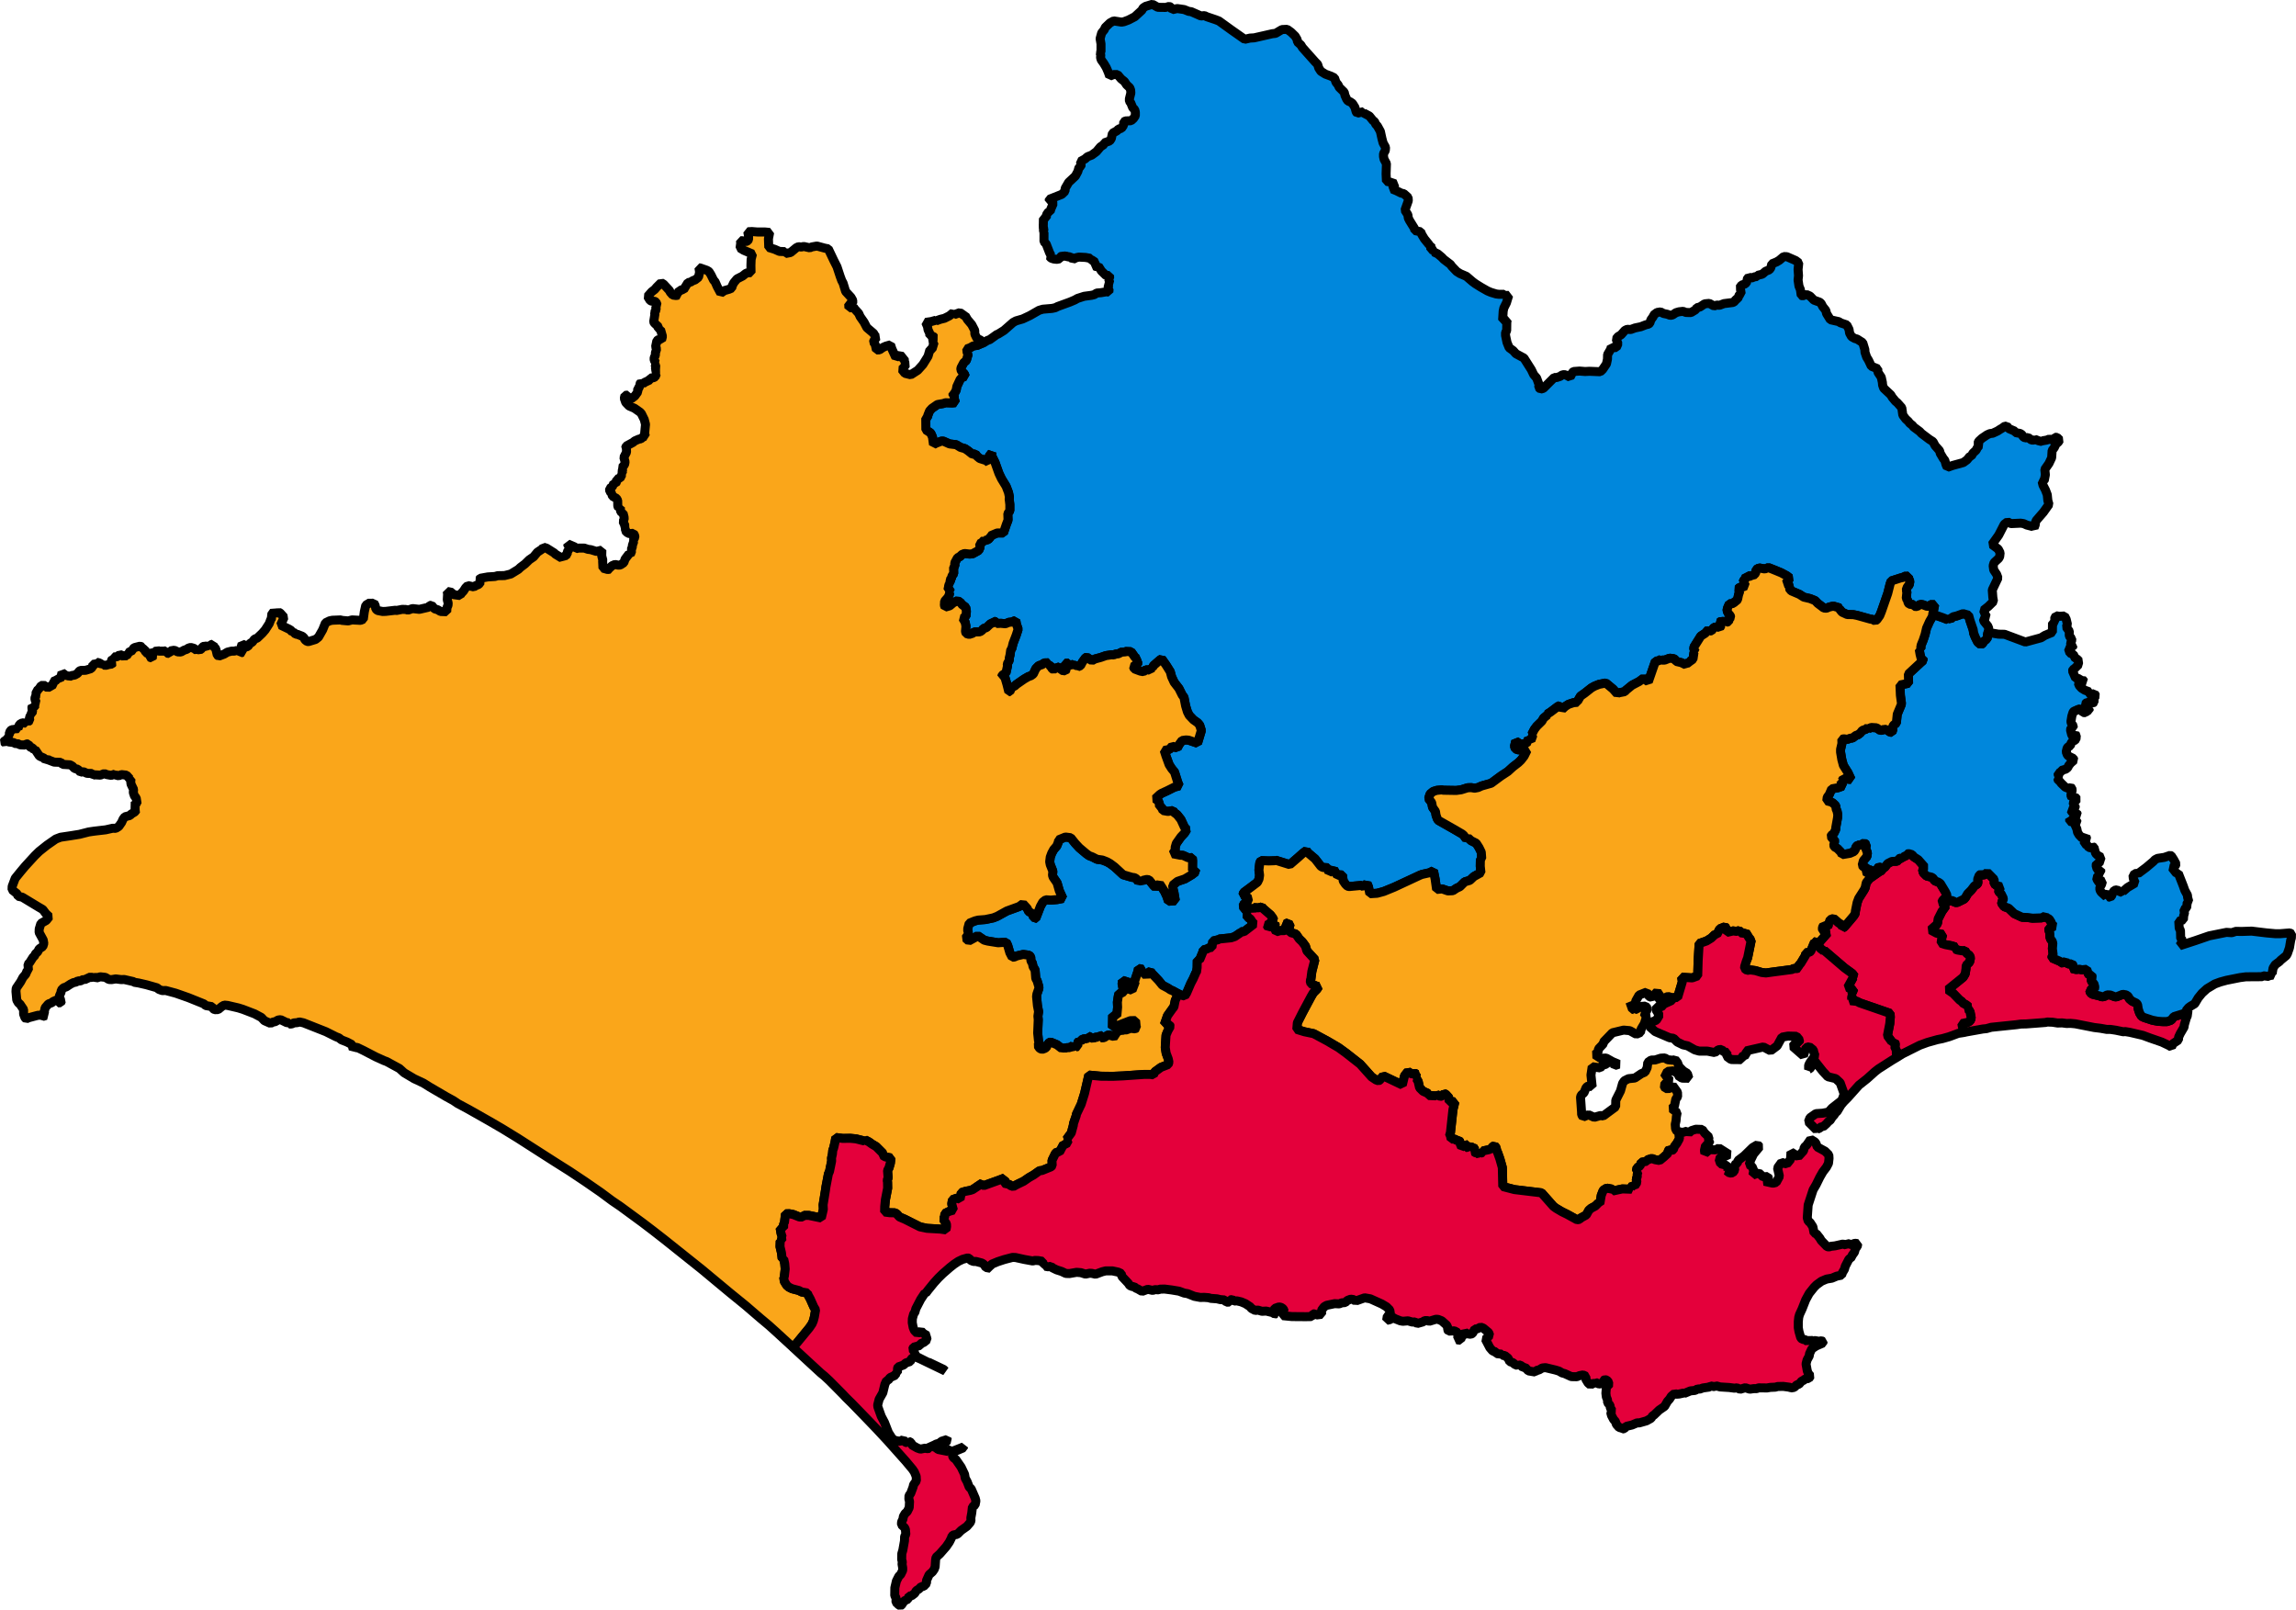<?xml version="1.0" encoding="UTF-8" standalone="no"?>
<svg
   width="107.765mm"
   viewBox="0 0 1272.817 892.297"
   height="75.548mm"
   version="1.2"
   id="svg256"
   sodipodi:docname="DorsetParliamentaryConstituency2024Results.svg"
   inkscape:version="1.3.2 (091e20e, 2023-11-25, custom)"
   xml:space="preserve"
   xmlns:inkscape="http://www.inkscape.org/namespaces/inkscape"
   xmlns:sodipodi="http://sodipodi.sourceforge.net/DTD/sodipodi-0.dtd"
   xmlns="http://www.w3.org/2000/svg"
   xmlns:svg="http://www.w3.org/2000/svg"
   xmlns:rdf="http://www.w3.org/1999/02/22-rdf-syntax-ns#"
   xmlns:cc="http://creativecommons.org/ns#"
   xmlns:dc="http://purl.org/dc/elements/1.1/">
  <sodipodi:namedview
   id="namedview256"
   pagecolor="#ffffff"
   bordercolor="#000000"
   borderopacity="0.25"
   inkscape:showpageshadow="2"
   inkscape:pageopacity="0.0"
   inkscape:pagecheckerboard="0"
   inkscape:deskcolor="#d1d1d1"
   inkscape:document-units="mm"
   inkscape:zoom="5.6568542"
   inkscape:cx="286.37825"
   inkscape:cy="176.68831"
   inkscape:window-width="2400"
   inkscape:window-height="1261"
   inkscape:window-x="2391"
   inkscape:window-y="-9"
   inkscape:window-maximized="1"
   inkscape:current-layer="g256" />
  <title
   id="title1">Qt SVG Document</title>
  <desc
   id="desc1">Generated with Qt</desc>
  <defs
   id="defs1" />
  <g
   fill-rule="evenodd"
   stroke-linejoin="bevel"
   stroke-linecap="square"
   fill="none"
   stroke-width="1"
   stroke="#000000"
   id="g256"
   style="fill:#1ba11e;fill-opacity:1"
   transform="translate(7786.209,-2112.847)">
    <g
   stroke-linejoin="bevel"
   stroke-linecap="square"
   fill="none"
   font-style="normal"
   stroke-width="1"
   stroke-opacity="1"
   font-family="'.AppleSystemUIFont'"
   font-size="54.167px"
   stroke="#000000"
   font-weight="400"
   id="g1"
   style="fill:#1ba11e;fill-opacity:1" />
    <g
   stroke-linejoin="bevel"
   stroke-linecap="square"
   fill="none"
   font-style="normal"
   stroke-width="1"
   stroke-opacity="1"
   font-family="'.AppleSystemUIFont'"
   font-size="54.167px"
   stroke="#000000"
   font-weight="400"
   id="g2"
   style="fill:#1ba11e;fill-opacity:1" />
    <g
   stroke-linejoin="bevel"
   transform="scale(11.808)"
   stroke-linecap="square"
   fill="none"
   font-style="normal"
   stroke-width="1"
   stroke-opacity="1"
   font-family="'.AppleSystemUIFont'"
   font-size="54.167px"
   stroke="#000000"
   font-weight="400"
   id="g3"
   style="fill:#1ba11e;fill-opacity:1" />
    <g
   stroke-linejoin="bevel"
   transform="scale(1)"
   stroke-linecap="square"
   fill="none"
   font-style="normal"
   stroke-width="1"
   stroke-opacity="1"
   font-family="'.AppleSystemUIFont'"
   font-size="54.167px"
   stroke="#000000"
   font-weight="400"
   id="g4"
   style="fill:#1ba11e;fill-opacity:1" />
    <g
   stroke-linejoin="bevel"
   transform="scale(1)"
   stroke-linecap="square"
   fill="none"
   font-style="normal"
   stroke-width="1"
   stroke-opacity="1"
   font-family="'.AppleSystemUIFont'"
   font-size="54.167px"
   stroke="#000000"
   font-weight="400"
   id="g6"
   style="fill:#1ba11e;fill-opacity:1" />
    <g
   stroke-linejoin="bevel"
   transform="scale(11.808)"
   stroke-linecap="square"
   fill="none"
   font-style="normal"
   stroke-width="1"
   stroke-opacity="1"
   font-family="'.AppleSystemUIFont'"
   font-size="54.167px"
   stroke="#000000"
   font-weight="400"
   id="g7"
   style="fill:#1ba11e;fill-opacity:1" />
    <g
   stroke-linejoin="bevel"
   transform="scale(11.808)"
   stroke-linecap="square"
   fill="none"
   font-style="normal"
   stroke-width="1"
   stroke-opacity="1"
   font-family="'.AppleSystemUIFont'"
   font-size="54.167px"
   stroke="#000000"
   font-weight="400"
   id="g8"
   style="fill:#1ba11e;fill-opacity:1" />
    <g
   stroke-linejoin="bevel"
   transform="scale(11.808)"
   stroke-linecap="square"
   fill="none"
   font-style="normal"
   stroke-width="1"
   stroke-opacity="1"
   font-family="'.AppleSystemUIFont'"
   font-size="54.167px"
   stroke="#000000"
   font-weight="400"
   id="g9"
   style="fill:#1ba11e;fill-opacity:1" />
    <g
   stroke-linejoin="bevel"
   transform="scale(11.808)"
   stroke-linecap="square"
   fill="none"
   font-style="normal"
   stroke-width="1"
   stroke-opacity="1"
   font-family="'.AppleSystemUIFont'"
   font-size="54.167px"
   stroke="#000000"
   font-weight="400"
   id="g10"
   style="fill:#1ba11e;fill-opacity:1" />
    <g
   stroke-linejoin="bevel"
   transform="scale(11.808)"
   stroke-linecap="square"
   fill="none"
   font-style="normal"
   stroke-width="1"
   stroke-opacity="1"
   font-family="'.AppleSystemUIFont'"
   font-size="54.167px"
   stroke="#000000"
   font-weight="400"
   id="g11"
   style="fill:#1ba11e;fill-opacity:1" />
    <g
   stroke-linejoin="bevel"
   transform="scale(11.808)"
   stroke-linecap="square"
   fill="none"
   font-style="normal"
   stroke-width="1"
   stroke-opacity="1"
   font-family="'.AppleSystemUIFont'"
   font-size="54.167px"
   stroke="#000000"
   font-weight="400"
   id="g13"
   style="fill:#1ba11e;fill-opacity:1" />
    <g
   stroke-linejoin="bevel"
   transform="scale(11.808)"
   stroke-linecap="square"
   fill="none"
   font-style="normal"
   stroke-width="1"
   stroke-opacity="1"
   font-family="'.AppleSystemUIFont'"
   font-size="54.167px"
   stroke="#000000"
   font-weight="400"
   id="g14"
   style="fill:#1ba11e;fill-opacity:1" />
    <g
   fill-opacity="0"
   transform="scale(1)"
   fill="#000000"
   font-style="normal"
   font-family="'.AppleSystemUIFont'"
   font-size="54.167px"
   stroke="none"
   font-weight="400"
   id="g15"
   style="fill:#1ba11e;fill-opacity:1" />
    <g
   stroke-linejoin="bevel"
   transform="scale(1)"
   stroke-linecap="square"
   fill="none"
   font-style="normal"
   stroke-width="1"
   stroke-opacity="1"
   font-family="'.AppleSystemUIFont'"
   font-size="54.167px"
   stroke="#000000"
   font-weight="400"
   id="g16"
   style="fill:#1ba11e;fill-opacity:1" />
    <g
   fill-opacity="0"
   stroke-linejoin="bevel"
   transform="scale(1)"
   stroke-linecap="square"
   fill="#d5b43c"
   font-style="normal"
   stroke-width="3.071"
   stroke-opacity="1"
   font-family="'.AppleSystemUIFont'"
   font-size="54.167px"
   stroke="#232323"
   font-weight="400"
   id="g247"
   style="fill:#ffc8c8;fill-opacity:1;stroke-width:5.001;stroke-dasharray:none">
      <path
   fill-rule="evenodd"
   vector-effect="none"
   d=""
   id="path245"
   style="fill:#ffc8c8;fill-opacity:1;stroke-width:5.001;stroke-dasharray:none" />
    </g>
    <g
   stroke-linejoin="bevel"
   transform="scale(1)"
   stroke-linecap="square"
   fill="none"
   font-style="normal"
   stroke-width="1"
   stroke-opacity="1"
   font-family="'.AppleSystemUIFont'"
   font-size="54.167px"
   stroke="#000000"
   font-weight="400"
   id="g248"
   style="fill:#1ba11e;fill-opacity:1" />
    <g
   stroke-linejoin="bevel"
   transform="scale(11.808)"
   stroke-linecap="square"
   fill="none"
   font-style="normal"
   stroke-width="1"
   stroke-opacity="1"
   font-family="'.AppleSystemUIFont'"
   font-size="54.167px"
   stroke="#000000"
   font-weight="400"
   id="g249"
   style="fill:#1ba11e;fill-opacity:1" />
    <g
   stroke-linejoin="bevel"
   transform="scale(11.808)"
   stroke-linecap="square"
   fill="none"
   font-style="normal"
   stroke-width="1"
   stroke-opacity="1"
   font-family="'.AppleSystemUIFont'"
   font-size="54.167px"
   stroke="#000000"
   font-weight="400"
   id="g250"
   style="fill:#1ba11e;fill-opacity:1" />
    <g
   stroke-linejoin="bevel"
   transform="scale(11.808)"
   stroke-linecap="square"
   fill="none"
   font-style="normal"
   stroke-width="1"
   stroke-opacity="1"
   font-family="'.AppleSystemUIFont'"
   font-size="54.167px"
   stroke="#000000"
   font-weight="400"
   id="g251"
   style="fill:#1ba11e;fill-opacity:1" />
    <g
   stroke-linejoin="bevel"
   stroke-linecap="square"
   fill="none"
   font-style="normal"
   stroke-width="1"
   stroke-opacity="1"
   font-family="'.AppleSystemUIFont'"
   font-size="54.167px"
   stroke="#000000"
   font-weight="400"
   id="g252"
   style="fill:#1ba11e;fill-opacity:1" />
    <g
   stroke-linejoin="bevel"
   transform="scale(11.808)"
   stroke-linecap="square"
   fill="none"
   font-style="normal"
   stroke-width="1"
   stroke-opacity="1"
   font-family="'.AppleSystemUIFont'"
   font-size="54.167px"
   stroke="#000000"
   font-weight="400"
   id="g253"
   style="fill:#1ba11e;fill-opacity:1" />
    <g
   stroke-linejoin="bevel"
   transform="scale(11.808)"
   stroke-linecap="square"
   fill="none"
   font-style="normal"
   stroke-width="1"
   stroke-opacity="1"
   font-family="'.AppleSystemUIFont'"
   font-size="54.167px"
   stroke="#000000"
   font-weight="400"
   id="g254"
   style="fill:#1ba11e;fill-opacity:1" />
    <g
   stroke-linejoin="bevel"
   stroke-linecap="square"
   fill="none"
   font-style="normal"
   stroke-width="1"
   stroke-opacity="1"
   font-family="'.AppleSystemUIFont'"
   font-size="54.167px"
   stroke="#000000"
   font-weight="400"
   id="g255"
   style="fill:#1ba11e;fill-opacity:1" />
    
    
    
    
    
    
    
    
    
    
    
    
    
    
    
    
    
    
    
    
    
    
    
    
    
    
    
    
    
    
    
    
    
    
    
    
    
    
    
    
    
    
    
    
    
    
    
    
    
    
    
    
    
    
    
    
    
    
    
    
    
    
    
    
    
    
    
    
  <path
   d="m -6574.193,2673.608 0.933,-0.622 -0.436,3.174 -0.436,0.809 -1.245,4.293 v 0.809 l -2.178,3.734 -0.933,1.991 -0.061,1.556 -3.111,2.115 -0.747,1.805 -1.556,-0.934 -3.796,-1.804 -6.472,-2.24 -4.045,-1.494 -7.219,-1.68 -2.613,-0.436 -0.996,0.124 -4.169,-0.871 -2.925,-0.436 h -2.053 l -3.485,-0.622 -3.547,-0.435 -10.454,-2.054 -2.614,-0.249 -2.24,0.062 -2.427,-0.311 -2.551,0.062 -2.738,-0.436 -2.925,-0.123 -1.058,0.249 -10.579,0.809 -2.925,0.061 -2.676,0.373 -13.877,1.431 -2.676,0.747 -1.929,0.187 -9.085,1.618 -1.68,0.373 -0.934,-4.978 3.236,-0.684 1.369,-0.809 0.622,-1.494 -0.622,-3.36 -0.684,-1.244 -0.871,-0.56 0.747,-1.12 -1.431,-1.12 -1.929,-1.058 -0.311,-0.684 -1.307,-0.871 -3.609,-3.734 -2.987,-2.054 8.525,-6.907 1.12,-1.867 0.436,-2.738 0.123,-1.991 1.867,-1.805 0.498,-2.302 -0.498,-1.307 -1.556,-1.182 -1.058,-1.556 -1.431,0.123 -2.614,-0.435 -1.307,-0.498 0.187,-1.182 -2.24,-0.684 -3.298,-0.622 -2.489,-0.809 0.435,-3.111 0.498,-1.742 -3.36,-0.684 -3.36,-1.804 3.423,-3.049 0.435,-0.933 0.311,-2.178 2.116,-4.169 2.116,-2.925 -0.622,-0.747 -1.618,-1.182 0.498,-1.182 1.431,-1.493 0.809,-0.249 -0.311,1.494 1.867,0.934 0.933,-0.622 h 0.933 l 1.182,1.058 h 1.245 l 3.796,-1.867 0.809,-0.933 1.182,-2.053 1.991,-1.991 1.742,-2.302 1.68,-1.12 0.311,-0.747 -0.187,-1.804 0.933,-2.365 0.809,-0.435 0.996,0.435 1.245,-0.249 1.369,-1.244 3.796,3.858 0.062,2.427 1.307,0.996 2.365,0.684 -1.307,2.054 0.311,0.871 1.12,0.933 1.245,2.551 -0.061,0.996 -0.934,1.058 0.187,0.809 1.245,1.742 2.489,0.871 3.111,2.987 4.418,2.053 3.174,0.124 2.552,0.373 5.165,-0.187 1.805,-0.996 0.498,0.684 1.804,0.996 1.12,1.804 0.124,0.809 1.431,1.369 -2.8,1.307 -0.123,0.56 0.56,1.867 0.061,2.24 0.436,1.245 0.809,0.996 0.373,1.182 -0.249,2.987 0.436,3.485 -0.622,0.684 v 0.996 l 4.48,1.929 0.311,0.809 1.182,-0.061 1.556,-0.809 0.685,0.996 1.431,0.622 1.431,-0.311 0.809,1.244 -0.871,1.431 2.365,0.56 1.867,-0.187 1.12,0.373 2.862,-0.311 0.871,2.489 0.498,0.684 1.431,0.062 0.249,1.058 -0.622,1.431 0.436,1.369 1.058,0.685 0.56,1.991 -0.187,1.244 -1.804,0.249 -0.809,0.435 0.311,1.307 1.182,0.809 4.045,0.996 1.245,0.498 1.431,-0.311 1.431,-0.809 1.742,0.062 2.676,1.058 0.996,-0.123 3.236,-1.307 1.804,0.311 1.307,0.871 0.436,1.182 1.556,1.369 2.489,1.182 0.622,0.809 0.373,2.427 0.747,2.24 1.12,1.804 1.431,0.684 4.543,1.494 2.925,0.56 2.614,0.187 h 2.614 l 2.24,-0.809 1.494,-1.929 5.414,-1.68 z"
   id="Bournemouth East"
   style="fill:#e4003b;fill-opacity:1;stroke-width:4.996;stroke-dasharray:none" /><path
   d="m -6707.047,2610.261 -0.809,0.249 -1.431,1.494 -0.498,1.182 1.618,1.182 0.622,0.747 -2.116,2.925 -2.116,4.169 -0.311,2.178 -0.435,0.933 -3.423,3.049 3.36,1.804 3.36,0.685 -0.498,1.742 -0.436,3.111 2.489,0.809 3.298,0.622 2.24,0.684 -0.187,1.183 1.307,0.498 2.614,0.435 1.431,-0.123 1.058,1.556 1.556,1.182 0.498,1.307 -0.498,2.302 -1.867,1.805 -0.123,1.991 -0.436,2.738 -1.12,1.867 -8.525,6.907 2.987,2.054 3.609,3.734 1.307,0.871 0.311,0.684 1.929,1.058 1.431,1.12 -0.747,1.12 0.871,0.56 0.684,1.244 0.622,3.36 -0.622,1.494 -1.369,0.809 -3.236,0.684 0.933,4.978 -2.925,0.435 -5.04,1.867 -3.734,1.058 -2.8,0.56 -5.538,1.556 -4.231,1.556 -9.583,4.791 -2.8,1.742 -0.56,-1.058 -0.061,-3.111 -0.747,-0.56 0.187,-2.738 -0.249,-0.498 -1.556,0.249 -0.061,-0.685 -2.489,-3.422 1.307,-6.721 0.311,-3.547 -0.123,-2.116 -16.926,-5.849 -1.493,-0.809 -3.547,-0.373 0.684,-0.622 -0.061,-1.182 0.373,-1.307 -0.996,-0.498 1.12,-1.182 0.747,-1.929 -1.556,0.124 -1.867,-0.747 3.111,-5.662 0.747,-0.311 -1.245,-1.68 -4.356,-3.174 -11.263,-9.645 -0.249,0.311 -1.929,-1.494 -0.871,-1.493 -0.061,-1.431 4.916,-5.601 -2.738,-1.556 -0.062,-1.431 0.622,-1.245 2.302,0.747 0.436,-1.245 -0.373,-0.933 0.809,-0.436 0.498,-1.307 1.929,-0.685 2.862,2.489 1.867,1.12 0.311,1.618 0.809,-0.373 5.165,-6.098 0.933,-1.431 0.123,-1.369 0.933,-4.667 0.871,-2.365 3.049,-4.791 0.56,-1.12 0.622,-2.862 1.805,-2.24 5.414,-3.796 1.556,-0.809 0.249,-1.244 0.996,-0.123 1.867,-2.365 2.365,-1.182 2.551,-0.061 0.809,-0.435 0.311,-0.996 1.307,-0.373 1.245,0.498 0.187,-1.182 1.742,-0.809 0.123,-0.747 1.058,-0.187 1.867,0.56 0.747,1.12 2.614,1.68 3.547,4.045 -1.182,1.369 0.435,1.805 1.804,1.804 2.863,0.685 0.933,0.684 0.622,1.244 2.116,0.809 1.12,0.747 2.738,4.543 0.933,1.929 z"
   id="Bournemouth West"
   style="fill:#e4003b;fill-opacity:1;stroke-width:4.996;stroke-dasharray:none" /><path
   d="m -6684.148,2463.405 5.849,0.996 3.36,0.061 11.512,4.294 8.712,-2.365 2.116,-1.307 4.169,-1.742 0.061,-5.227 1.804,-0.435 -0.809,-1.618 0.933,-1.867 1.867,0.311 2.862,-0.187 0.933,1.805 0.684,2.862 -0.684,1.431 1.742,2.365 -0.063,2.24 0.373,0.996 1.058,0.809 -0.123,1.431 -0.622,0.871 0.249,0.996 1.182,0.498 -0.311,1.058 -1.058,0.061 -1.182,0.622 0.809,2.489 1.929,0.809 1.12,2.24 0.747,0.123 1.307,1.307 -0.498,0.933 0.187,0.996 -2.178,2.178 -0.933,0.56 -0.249,0.809 1.742,3.983 2.053,0.311 0.747,0.996 0.871,-0.684 1.182,1.431 -1.618,0.436 -0.996,-0.747 -0.809,0.933 0.622,1.493 1.245,1.369 1.804,1.12 2.365,0.871 v 1.245 l 0.996,0.311 1.991,-0.56 0.684,1.244 -0.933,1.245 v 2.303 l -0.685,0.56 -3.174,-0.56 -1.12,1.058 0.684,1.805 0.56,0.622 1.058,0.123 -0.061,0.871 -1.245,0.373 -0.747,0.933 -1.369,-0.061 -1.12,-1.804 -1.618,-0.187 -0.809,0.871 -1.306,0.187 -0.685,0.747 -0.684,2.178 -0.498,3.049 0.249,0.996 1.058,1.369 -0.062,0.685 -1.183,0.56 -0.311,0.933 0.622,2.551 0.498,0.996 1.618,-0.933 0.498,0.56 -0.187,2.054 -1.058,0.871 -0.809,0.124 -0.871,1.245 -0.373,1.369 -1.244,0.56 -0.56,0.747 -0.498,2.054 0.684,1.804 0.809,0.684 2.427,1.182 0.436,0.933 -1.867,1.618 -1.182,1.493 -0.373,0.933 -1.12,0.933 -2.489,0.747 -0.373,1.12 -1.431,0.435 0.062,1.12 1.058,1.12 -1.369,0.56 0.436,1.369 1.182,0.373 0.124,0.747 2.489,2.427 1.742,0.685 1.369,-0.498 0.56,0.435 0.124,1.244 -0.747,2.489 0.56,1.494 1.742,-0.498 1.12,1.307 -0.871,1.058 -0.933,0.187 -0.311,1.805 1.12,0.622 v 0.933 l -0.685,0.747 -1.742,0.622 0.809,1.369 2.489,0.311 0.435,0.996 -2.489,1.618 -0.311,1.556 -1.556,-0.871 v 1.307 l 1.991,0.498 1.804,-0.809 0.435,1.058 -1.431,0.809 1.182,2.676 0.373,1.867 0.871,1.431 1.68,1.742 1.12,-0.123 0.996,-0.685 0.435,1.369 -1.245,1.183 -0.123,1.431 1.307,0.373 1.182,1.618 1.369,0.311 0.747,-0.747 0.809,0.435 0.871,3.298 1.12,1.12 1.929,1.058 -1.12,3.423 -1.431,0.311 -0.249,0.747 0.56,1.991 0.809,0.622 1.182,-0.187 0.061,1.182 -0.747,0.435 -0.622,1.867 -0.996,0.996 0.373,1.058 1.058,1.618 1.307,-0.996 0.56,0.249 -0.498,1.742 -0.933,1.618 v 1.431 l 0.684,1.182 2.925,2.676 -0.249,-1.182 0.996,-0.498 0.498,0.498 -0.123,1.182 1.058,0.249 0.933,-1.182 0.123,-0.933 1.182,-1.742 1.494,-0.311 1.12,0.809 1.867,0.747 0.123,-0.498 2.738,-2.365 4.231,-2.489 -1.058,-2.427 -0.187,-1.867 2.053,-1.245 0.809,0.311 4.48,-3.36 3.982,-3.36 0.871,-0.933 1.431,-0.747 3.733,-0.56 3.298,-1.12 0.56,0.249 1.369,2.116 1.307,2.427 -0.436,1.058 -1.804,0.996 2.489,3.174 h 0.996 l 2.676,6.783 0.933,2.613 1.494,2.738 v 0.996 l 0.684,2.427 -0.871,0.56 -0.311,2.925 -1.493,0.933 0.311,2.551 -0.435,0.56 -0.187,2.614 -2.551,0.809 0.249,3.982 0.685,0.996 0.123,4.605 1.245,1.182 -1.804,2.8 8.587,-2.8 7.778,-2.676 9.583,-1.929 2.925,0.187 2.302,-0.747 3.174,0.062 5.538,-0.187 8.276,0.996 4.916,0.436 h 2.613 l 5.414,-0.436 0.871,0.498 -0.061,2.24 -0.373,1.369 -0.684,4.107 -1.12,3.236 -0.622,1.12 -3.111,2.551 -0.684,0.747 -2.365,1.742 -1.182,1.867 -0.56,3.236 0.436,0.685 -1.742,0.249 -0.435,0.498 -3.111,-0.373 -0.622,0.498 -9.023,0.063 -3.298,0.435 -7.467,1.493 -3.422,0.933 -3.049,1.12 -4.356,2.613 -2.738,2.489 -2.116,2.614 -1.929,3.236 -2.303,1.369 -1.12,0.809 -1.431,1.742 0.187,0.435 -1.494,1.12 -5.414,1.68 -1.493,1.929 -2.24,0.809 h -2.614 l -2.614,-0.187 -2.925,-0.56 -4.543,-1.494 -1.431,-0.685 -1.12,-1.804 -0.747,-2.24 -0.373,-2.427 -0.622,-0.809 -2.489,-1.183 -1.556,-1.369 -0.435,-1.182 -1.307,-0.871 -1.804,-0.311 -3.236,1.307 -0.996,0.123 -2.676,-1.058 -1.742,-0.063 -1.431,0.809 -1.431,0.311 -1.245,-0.498 -4.045,-0.996 -1.182,-0.809 -0.311,-1.307 0.809,-0.436 1.805,-0.249 0.187,-1.245 -0.56,-1.991 -1.058,-0.684 -0.435,-1.369 0.622,-1.431 -0.249,-1.058 -1.431,-0.061 -0.498,-0.684 -0.871,-2.489 -2.863,0.311 -1.12,-0.373 -1.867,0.187 -2.365,-0.56 0.871,-1.431 -0.809,-1.244 -1.431,0.311 -1.431,-0.622 -0.685,-0.996 -1.556,0.809 -1.182,0.061 -0.311,-0.809 -4.48,-1.929 v -0.996 l 0.622,-0.685 -0.436,-3.485 0.249,-2.987 -0.373,-1.182 -0.809,-0.996 -0.436,-1.244 -0.062,-2.24 -0.56,-1.867 0.123,-0.56 2.8,-1.307 -1.431,-1.369 -0.123,-0.809 -1.12,-1.804 -1.804,-0.996 -0.498,-0.685 -1.805,0.996 -5.165,0.187 -2.551,-0.373 -3.174,-0.123 -4.418,-2.053 -3.111,-2.987 -2.489,-0.871 -1.245,-1.742 -0.187,-0.809 0.933,-1.058 0.062,-0.996 -1.245,-2.551 -1.12,-0.933 -0.311,-0.871 1.306,-2.054 -2.365,-0.684 -1.307,-0.996 -0.061,-2.427 -3.796,-3.858 -1.369,1.244 -1.245,0.249 -0.996,-0.435 -0.809,0.435 -0.933,2.365 0.187,1.805 -0.311,0.747 -1.68,1.12 -1.742,2.302 -1.991,1.991 -1.182,2.054 -0.809,0.933 -3.796,1.867 h -1.244 l -1.183,-1.058 h -0.933 l -0.933,0.622 -1.867,-0.933 0.311,-1.494 0.187,-1.182 -0.933,-1.929 -2.738,-4.543 -1.12,-0.747 -2.116,-0.809 -0.622,-1.244 -0.933,-0.684 -2.863,-0.685 -1.804,-1.804 -0.436,-1.805 1.182,-1.369 -3.547,-4.045 -2.614,-1.68 -0.747,-1.12 -1.867,-0.56 -1.058,0.187 -0.123,0.747 -1.742,0.809 -0.187,1.182 -1.245,-0.498 -1.307,0.373 -0.311,0.996 -0.809,0.435 -2.551,0.062 -2.365,1.182 -1.867,2.365 -0.996,0.123 -1.991,-0.498 -0.809,0.56 -0.373,2.24 -1.369,0.685 -1.929,-1.867 -0.871,-0.062 -1.058,1.618 -1.307,-0.747 0.996,-1.556 -0.622,-0.622 -1.183,-0.249 -0.809,-0.996 0.684,-2.551 1.991,-2.365 0.249,-1.991 -0.996,-2.614 0.498,-1.929 -1.307,-0.871 -2.054,1.183 -1.494,-0.062 -1.058,1.182 -0.187,1.12 -0.809,1.244 -2.24,0.996 -4.418,0.747 -0.56,-1.307 -1.991,-2.054 -1.742,-0.996 -0.311,-0.871 0.436,-1.991 -0.062,-1.244 -0.996,-0.311 -0.933,-1.307 0.311,-0.747 1.245,-0.871 1.12,-2.302 v -0.933 l 0.996,-5.538 0.123,-1.68 -0.436,-2.24 -0.373,-0.498 -0.373,-2.303 -1.618,-1.493 -1.12,-0.56 -2.178,-0.56 0.249,-1.991 1.12,-1.494 1.369,-3.174 3.423,-0.622 2.614,-0.933 -1.058,-2.987 0.685,0.187 0.684,-1.244 4.418,0.373 -1.742,-3.734 -2.551,-4.045 -0.871,-3.236 -0.684,-4.107 v -1.556 l 0.747,-3.236 -0.061,-2.365 1.182,-0.249 1.929,0.311 1.493,-0.622 1.307,-0.124 1.991,-1.493 0.996,-0.249 1.369,-1.058 1.12,-1.431 1.929,-0.622 1.12,-0.933 0.498,0.56 1.369,-0.622 2.925,0.187 2.116,1.431 1.307,-0.187 0.871,-0.56 1.618,0.56 1.742,1.182 0.933,0.062 0.622,-2.054 -0.436,-0.435 0.56,-1.369 1.68,-1.307 0.498,-4.854 2.24,-5.351 0.062,-0.871 -0.56,-4.231 -0.249,-5.725 4.791,-0.996 -0.123,-5.103 6.845,-6.347 1.369,-1.182 -0.123,-0.933 -0.996,-0.062 -0.622,-2.427 -0.436,-2.614 1.058,-0.061 -0.249,-1.058 0.249,-1.369 1.12,-2.738 1.058,-3.174 0.809,-3.485 1.68,-3.734 1.556,-2.676 0.187,-1.307 5.352,1.867 3.049,1.182 0.187,-0.809 1.307,0.373 1.369,-1.182 1.929,-0.436 3.609,-1.307 3.049,0.871 0.809,2.925 1.742,5.103 0.311,1.991 0.809,2.054 1.431,2.862 1.68,1.369 0.996,-0.622 0.622,-1.183 1.369,-1.058 0.871,-1.244 -0.311,-1.556 z"
   id="Christchurch"
   style="fill:#0087dc;fill-opacity:1;stroke-width:4.996;stroke-dasharray:none" /><path
   d="m -7046.434,2156.004 0.871,2.489 1.182,1.431 0.56,1.307 2.8,2.738 0.436,1.805 0.933,2.054 0.809,1.12 0.996,0.249 1.369,0.933 1.369,2.178 0.747,2.614 0.56,0.684 3.547,-0.871 v 0.747 l 3.174,1.68 2.053,2.551 0.809,0.498 0.622,1.431 0.996,1.12 1.618,2.925 0.871,3.982 0.622,2.365 1.369,2.489 -0.124,1.742 -0.996,1.804 v 1.556 l 0.311,1.494 1.307,2.427 -0.187,5.663 0.187,4.169 1.68,0.311 3.111,1.058 -1.494,2.925 2.303,0.933 2.613,1.307 1.431,0.311 2.365,2.116 0.123,1.742 -1.867,5.289 1.618,2.551 0.249,1.805 0.685,1.369 2.738,4.418 0.187,1.182 3.236,0.622 0.622,1.556 1.431,2.365 2.676,3.298 0.871,-0.123 v 2.738 l 2.054,0.373 -0.311,1.058 2.116,0.996 2.24,1.867 1.12,1.182 3.671,2.8 0.809,1.12 2.676,2.8 1.867,1.182 3.485,1.494 3.485,2.987 1.618,1.182 2.987,1.867 3.609,2.054 1.929,0.809 2.862,0.871 1.431,0.187 h 2.987 l 0.373,0.685 2.178,-0.062 -1.245,4.107 -1.431,2.862 -0.373,1.743 -0.311,4.978 2.489,0.061 -0.187,1.369 -0.062,4.418 -0.622,1.058 v 1.618 l 0.809,3.858 1.183,2.925 2.24,1.618 1.556,1.742 4.418,2.365 4.107,6.472 1.307,2.738 1.618,1.867 1.369,3.734 -0.249,1.493 1.058,0.933 1.556,-0.435 6.036,-6.036 1.245,0.062 1.929,-0.622 1.058,-0.747 1.244,-0.311 1.369,0.435 1.929,1.058 1.369,-2.738 0.56,-0.436 3.298,-0.249 3.111,0.249 2.427,-0.123 5.974,0.249 1.307,-1.244 2.116,-3.111 0.56,-2.613 0.061,-2.551 1.742,-2.987 0.311,-1.307 1.183,0.498 1.618,-0.123 0.933,-2.116 -1.058,-2.614 1.058,-1.307 1.68,-0.996 2.116,-2.427 1.307,-0.622 1.929,0.124 2.365,-0.871 3.236,-0.684 2.738,-1.058 1.556,-0.373 0.685,-0.56 0.622,-1.867 1.369,-1.867 0.123,-0.747 1.929,-1.431 1.929,-0.311 1.618,0.871 2.116,0.436 1.68,0.622 1.244,-0.249 1.867,-1.245 1.68,-0.498 2.302,-0.249 1.556,0.622 2.8,0.063 2.551,-1.556 0.684,-1.12 1.742,-0.435 2.613,-1.742 2.551,-0.249 2.614,1.431 1.68,-0.498 1.369,0.123 2.489,-0.933 4.978,-0.622 0.996,-0.622 0.56,-1.058 1.12,-0.498 0.871,-2.178 0.996,-0.498 -0.373,-2.614 -0.498,-0.622 1.12,-1.556 2.054,-0.684 0.996,-1.369 -0.187,-0.934 1.12,-1.493 1.369,0.622 1.929,-0.747 1.244,-0.124 0.373,-0.684 2.551,-0.622 1.867,-1.618 2.054,-0.809 0.809,-1.12 0.56,-2.178 2.614,-1.058 1.556,-0.933 2.427,-2.054 1.742,0.062 4.854,2.116 1.743,1.307 -0.373,3.671 0.249,3.423 -0.249,2.427 0.498,3.36 0.809,1.991 0.435,3.174 0.747,0.249 2.178,-0.747 1.929,0.871 2.178,2.24 3.298,1.182 0.747,0.747 0.871,1.68 1.68,2.116 0.435,1.742 2.116,3.422 4.729,1.058 0.809,0.622 3.547,1.182 1.245,2.489 0.311,2.054 1.12,1.991 1.929,1.058 0.996,0.187 3.236,2.054 1.182,3.858 0.062,1.431 0.933,2.738 1.058,1.742 1.556,3.298 3.547,1.431 0.062,1.867 1.867,2.8 0.622,2.862 0.123,1.494 0.622,1.742 3.92,3.672 0.809,1.369 1.804,2.178 0.996,0.809 2.489,2.8 0.56,4.045 1.618,2.178 1.431,1.307 0.747,0.996 1.618,1.307 0.498,0.747 3.422,2.551 1.058,1.12 4.294,3.236 2.054,1.307 1.182,2.24 2.427,2.738 0.435,1.556 1.742,2.925 0.747,0.809 0.684,2.489 0.684,1.493 2.987,-1.058 5.912,-1.618 2.053,-1.493 1.556,-1.929 0.871,-0.187 0.809,-1.556 1.929,-1.804 0.311,-0.871 1.183,-1.494 -0.622,-1.431 0.435,-0.996 1.805,-1.68 2.862,-1.929 1.556,-0.685 1.556,-0.187 2.676,-1.244 1.991,-1.307 0.685,-0.062 0.622,-0.996 1.804,-0.436 1.183,1.493 3.236,1.369 0.373,0.809 2.676,0.498 0.996,0.684 0.623,1.12 1.12,0.684 1.618,-0.249 1.929,1.431 h 1.494 l 0.373,-0.436 1.991,0.809 1.867,0.435 0.436,-0.435 2.24,-0.373 1.369,-0.56 1.369,0.436 1.058,-0.187 0.685,-1.245 1.245,0.062 1.431,1.431 -0.747,1.182 -1.307,1.12 -0.871,1.867 -1.244,1.68 -0.249,3.982 -1.494,3.174 -2.303,3.298 0.311,2.987 -0.622,3.236 -1.182,0.56 0.498,1.991 1.369,2.676 0.996,2.614 0.311,3.174 0.622,2.178 -3.049,4.294 -3.983,4.605 -0.56,1.369 0.062,0.809 -0.684,1.867 -0.622,-0.622 -3.422,-0.871 -1.805,-0.809 -1.618,-0.249 -5.414,0.249 -1.867,-0.996 -1.805,1.369 -3.111,6.036 -3.671,5.165 3.422,2.551 1.058,2.053 -0.249,2.116 -0.56,0.996 -2.551,2.365 -0.498,1.68 0.311,2.365 1.618,2.427 0.747,1.991 -3.174,6.659 0.311,4.107 0.373,2.24 -2.862,2.8 -2.676,2.116 0.933,2.302 0.809,1.369 -1.805,1.12 0.311,1.307 2.116,2.613 0.622,1.493 -0.498,2.054 -0.436,1.12 0.311,1.556 -0.871,1.244 -1.369,1.058 -0.622,1.182 -0.996,0.622 -1.68,-1.369 -1.431,-2.862 -0.809,-2.054 -0.311,-1.991 -1.743,-5.103 -0.809,-2.925 -3.049,-0.871 -3.609,1.307 -1.929,0.436 -1.369,1.182 -1.307,-0.373 -0.187,0.809 -3.049,-1.182 -5.351,-1.867 1.058,-5.289 h -2.489 l -0.56,0.809 -1.183,0.123 -2.24,-0.871 -1.556,-0.249 -1.742,1.244 -1.618,-0.123 -0.373,-0.933 -2.303,-0.249 -0.684,-0.871 -0.249,-1.245 -0.747,-1.12 0.373,-3.671 -0.435,-0.871 0.684,-1.867 0.996,-0.996 0.373,-2.054 -0.809,-1.929 v -0.871 l -2.365,0.062 -0.56,0.622 -1.182,0.187 -5.414,1.742 -0.622,1.742 -1.307,5.165 -3.485,10.019 -0.933,2.303 -1.493,2.116 -0.996,0.809 -1.618,-0.871 -1.058,-0.123 -7.343,-2.053 -2.178,-0.436 -3.36,-0.062 -2.862,-1.307 -1.307,-1.618 0.123,-0.685 -3.671,-1.058 -2.178,0.498 -1.618,0.684 -1.431,-0.123 -3.36,-2.551 -1.494,-1.556 -2.8,-1.12 -3.485,-0.809 -2.427,-1.556 -4.543,-1.929 -1.182,-1.494 0.435,-1.244 -1.369,-1.12 -0.933,-0.249 2.302,-2.925 -1.68,-1.307 -3.111,-1.68 -4.543,-1.867 -2.551,-0.996 -1.991,0.747 -3.174,-0.56 -1.556,0.871 -0.373,2.054 -1.369,1.369 -0.685,-0.187 -1.742,0.747 -1.431,-0.996 v 1.68 l -1.182,1.12 -0.622,1.307 0.622,0.311 0.809,1.68 -1.369,0.56 -1.867,0.187 -0.871,0.933 0.933,1.245 -0.684,1.991 -0.498,2.365 -0.56,1.058 -0.996,0.311 -0.747,1.058 -2.302,0.249 -1.058,2.427 -0.249,1.369 0.996,1.929 0.809,0.622 0.249,1.12 -0.809,0.996 -0.373,1.369 -1.307,0.435 -0.436,-0.56 -1.431,0.187 -0.871,-0.373 -0.996,0.747 0.933,1.68 -0.747,1.307 -1.245,-0.56 -1.991,0.373 -1.369,1.867 -0.871,0.123 -0.871,-0.747 -1.742,1.991 -2.427,1.556 -3.796,6.036 -0.123,1.307 1.058,1.618 -0.934,0.063 -0.56,3.796 -1.494,1.058 -0.123,0.996 -1.618,-0.187 -0.809,1.245 -2.365,-1.182 -2.862,-0.685 -0.684,-1.12 -0.871,-0.436 -2.116,-0.249 -2.738,1.058 h -1.618 l -0.435,-0.435 -1.556,0.933 -1.493,0.062 -3.982,11.45 -2.676,-1.929 -2.427,1.805 -3.92,2.053 -3.423,2.8 -0.56,0.747 -3.547,0.684 -0.684,0.498 -2.303,-2.614 -4.045,-3.36 -3.733,0.747 -2.489,0.996 -1.68,0.934 -3.796,2.987 -2.303,1.618 -1.556,2.675 -0.062,0.747 -2.24,0.187 -2.8,0.933 -1.742,1.12 -1.742,1.618 -1.182,-2.116 -1.307,0.622 -4.107,3.111 -1.804,1.12 0.249,0.373 -2.178,1.805 -0.933,1.68 -2.862,2.8 -1.307,1.742 -1.431,2.738 0.622,0.435 -1.058,2.925 -1.493,-0.747 -1.058,2.676 h -3.609 l -2.303,-1.494 -0.684,2.8 0.498,1.431 1.493,0.56 4.978,0.187 -1.618,3.298 -1.805,2.303 -1.431,1.369 -2.987,2.302 -2.8,2.551 -3.796,2.489 -5.476,4.045 -5.289,1.494 -1.929,0.871 -1.929,0.373 -1.867,-0.311 -1.991,0.062 -3.609,1.12 -2.738,0.373 -7.094,-0.123 -0.996,-0.187 -2.676,0.249 -1.991,0.622 -1.742,1.431 -0.809,2.551 1.68,2.178 0.498,2.614 1.618,2.303 0.311,2.053 0.684,1.929 0.56,0.933 8.774,4.978 4.48,2.614 0.871,0.747 1.369,1.991 0.996,-0.622 1.68,1.556 2.863,1.431 1.556,2.427 1.245,2.552 0.249,3.485 -0.747,0.56 -0.062,3.734 0.373,3.547 -3.92,2.178 -2.24,2.116 -2.8,0.809 -2.676,2.676 -1.867,0.871 -2.054,1.369 -2.738,0.123 -3.236,-1.12 -3.049,0.311 -0.809,-5.725 -0.933,-4.667 -2.178,1.12 -4.169,0.934 -1.12,0.435 -14.312,6.658 -5.787,2.365 -3.671,0.996 -4.045,0.249 -0.747,-3.796 -0.809,-1.929 -1.804,1.929 -1.307,-0.809 -6.72,0.622 -0.996,-0.187 -1.12,-1.12 -1.244,-1.804 -0.435,-3.236 -1.182,-0.123 -1.68,0.311 -1.929,-3.236 -2.738,1.742 -0.498,-2.738 -2.8,-0.187 -1.12,-0.622 -3.236,-4.169 -3.983,-3.361 -0.809,-1.182 -1.867,1.369 -2.925,2.614 -4.418,3.796 -7.965,-2.489 -0.311,0.311 -3.485,0.123 -4.169,-0.187 -0.685,1.182 -0.498,4.045 0.373,2.862 -0.311,2.116 -0.871,1.804 -4.045,3.049 -3.609,2.676 -0.435,1.369 1.556,0.498 1.68,1.369 -0.871,2.178 -1.556,0.56 -0.809,1.68 1.867,2.302 1.058,1.244 -1.556,0.871 1.12,0.809 0.498,0.933 1.431,0.996 0.373,0.933 1.494,1.618 -5.663,4.356 h -1.742 l -0.187,0.56 -3.111,2.116 -2.053,0.685 -6.721,0.684 -0.187,0.311 -3.236,0.809 -0.498,3.485 -1.742,0.311 -0.871,0.56 -2.116,0.56 -0.249,0.996 -1.867,4.543 -1.307,0.123 -0.061,4.169 -0.373,2.614 -0.311,0.187 -1.494,3.36 -1.369,2.613 -2.24,5.227 -1.058,1.742 -1.929,-0.498 -1.68,-0.747 -3.174,-1.742 -1.12,-0.435 -1.493,-0.996 -3.049,-1.618 -2.116,-2.614 -3.671,-3.858 -0.809,-1.183 -0.747,0.373 -1.556,2.054 -1.556,-1.742 -1.058,-0.311 0.498,-1.494 -2.24,-0.498 -0.311,1.618 -1.867,5.476 0.435,0.249 -1.804,4.729 -2.862,-0.996 0.996,-3.36 -3.485,-1.12 v 1.867 l -0.498,0.996 1.618,1.494 v 1.182 l -1.307,1.494 -1.742,0.249 -0.373,1.493 -0.498,3.298 0.123,2.8 -0.435,4.791 -2.303,-0.373 -0.123,6.907 9.894,-3.858 2.925,-0.062 0.311,3.174 0.249,0.934 -0.871,0.498 -2.365,-0.311 -2.8,0.996 -1.431,-0.435 -1.182,1.244 -0.871,-0.622 -1.12,0.871 -0.996,0.249 0.56,1.804 -2.614,0.311 -0.933,-0.747 -1.182,0.062 -2.302,1.494 -1.742,0.061 0.123,-0.871 -1.183,-0.809 -0.498,1.307 -1.618,0.063 -0.996,0.747 -2.987,-1.494 -0.062,1.12 -0.809,0.56 -1.182,-0.123 -1.494,0.622 -0.622,1.244 -0.809,-0.498 -0.747,0.809 0.187,2.116 -1.307,0.311 -0.249,0.933 -1.307,-1.618 -1.68,0.996 -1.743,0.063 -0.871,0.373 -0.809,-0.373 -0.933,0.435 -2.738,-2.116 -3.485,-1.431 -0.747,0.187 -1.12,1.494 -0.061,0.684 -1.058,1.058 -1.742,0.622 -1.307,-0.56 -1.058,-1.556 0.747,-1.307 -0.373,-1.556 -0.435,-4.107 0.311,-7.405 -0.187,-1.929 0.373,-2.551 -0.622,-3.236 -0.498,-5.103 0.187,-1.369 1.12,-3.236 -0.061,-0.933 -0.933,-3.174 -0.747,-1.307 -0.373,-4.667 -1.12,-1.867 -0.436,-2.116 -0.747,-0.996 -0.123,-2.24 -0.871,-0.996 -3.298,-0.435 -3.485,0.809 -1.431,0.622 -1.182,0.123 -1.307,-2.489 -1.182,-4.045 -0.871,-1.805 -4.418,0.311 -5.787,-0.933 -1.929,-0.498 -3.671,-2.489 -1.742,1.182 -3.174,1.742 -1.742,-1.556 1.183,-1.68 0.498,-1.307 -0.498,-0.871 v -1.431 l 0.809,-2.987 3.236,-1.307 1.742,-0.436 3.983,-0.311 4.418,-0.933 2.178,-0.871 5.289,-2.925 6.845,-2.489 2.116,-1.556 2.365,2.613 0.809,1.68 2.365,1.431 -0.311,0.747 1.556,1.68 0.311,-0.062 2.551,-6.596 1.307,-2.365 1.68,-1.307 2.738,0.187 3.609,-0.311 3.111,-0.622 -1.929,-4.231 -1.245,-4.356 -2.178,-3.174 -0.373,-1.058 0.187,-2.303 -1.431,-3.609 -0.311,-1.618 0.311,-2.551 0.809,-2.178 1.12,-2.053 1.68,-1.929 0.996,-2.489 v -0.933 l 3.796,-1.556 2.925,0.373 2.489,3.111 2.302,2.489 3.92,3.298 1.494,1.058 1.804,0.685 2.551,1.307 3.049,0.436 2.551,0.996 1.742,0.996 2.427,1.804 4.729,4.356 4.916,1.431 1.431,0.187 0.933,0.56 1.245,1.618 0.871,-0.622 1.058,0.56 0.498,-0.622 2.116,-0.498 1.306,0.187 2.427,3.049 1.12,1.12 2.302,-1.991 2.8,4.356 1.244,2.676 0.871,2.676 3.796,-0.311 -0.747,-4.48 -0.436,-1.742 -0.311,-2.303 2.738,-2.178 4.045,-1.369 3.982,-2.365 1.991,-1.556 -0.123,-0.498 -1.618,-0.187 0.061,-5.476 -0.187,-1.742 -2.178,0.123 -2.987,-1.369 -1.494,-0.061 -4.107,-0.809 1.307,-2.054 v -1.556 l 0.622,-2.116 2.551,-3.609 1.991,-2.116 1.245,-1.991 -1.182,-1.058 -2.054,-4.48 -2.115,-2.676 -1.618,-1.182 -0.684,-1.12 -2.738,0.498 -2.8,-0.498 -0.871,-1.929 -1.058,-0.311 -0.062,-1.556 -0.622,-1.556 -1.68,-1.183 2.551,-2.365 1.058,-0.684 2.987,-1.369 4.107,-2.054 2.614,-0.684 -0.809,-1.929 -1.804,-5.725 -1.556,-1.867 -1.431,-2.24 -1.742,-4.791 -0.996,-3.111 2.8,-0.498 1.618,-1.867 2.8,1.058 1.12,-2.053 1.556,-2.116 2.24,-0.311 1.431,0.123 4.916,1.68 2.116,-7.032 -0.933,-2.987 -1.12,-1.307 -2.303,-1.618 -2.365,-2.489 -0.996,-1.929 -0.996,-3.298 -0.933,-4.791 -0.934,-1.182 -1.867,-3.734 -2.614,-3.36 -1.431,-3.111 -0.747,-2.8 -2.303,-3.671 -2.427,-3.422 -0.996,0.622 -3.485,3.049 -0.622,1.12 -0.622,-0.062 -0.56,1.68 -0.809,-0.311 h -1.742 l -1.307,0.996 -1.68,-0.311 -3.36,-1.244 -0.56,-1.307 1.12,-0.809 1.244,-0.187 0.062,-1.68 -0.685,-0.56 0.249,-1.182 -0.933,-0.498 -2.303,-3.298 -3.111,-0.123 -0.871,0.56 -0.871,-0.373 -2.24,1.12 -1.493,0.123 -0.996,0.498 -1.12,-0.123 -3.298,0.498 -2.8,0.995 -3.236,0.871 -1.68,0.933 -2.8,-1.929 -0.685,0.249 -1.804,2.489 -0.996,1.929 -1.556,0.684 -0.622,-0.995 -1.307,0.436 -0.436,-0.809 -2.489,0.56 -0.187,-1.244 -1.991,0.123 0.123,1.245 -0.933,0.498 0.249,0.996 1.12,-0.622 0.062,1.369 -0.436,0.684 -2.116,-0.311 -1.058,-1.929 -2.24,0.747 -1.183,0.747 -0.747,-0.435 -0.933,-1.68 -1.245,-0.311 0.187,-1.307 -2.427,0.061 -1.12,0.933 -1.867,0.56 -1.618,1.618 -1.431,3.049 -1.307,0.933 -1.431,0.498 -2.365,1.369 -4.48,3.111 -0.373,0.498 -2.053,1.12 -0.996,2.24 -0.56,0.062 -1.058,-4.231 -1.245,-4.231 -1.805,0.373 0.498,-1.12 2.054,-1.369 0.809,-3.671 -0.123,-1.183 1.12,-2.053 v -1.245 l 0.436,-1.742 0.373,-2.8 0.56,-0.56 0.747,-3.049 1.742,-4.542 1.058,-3.298 -0.934,-2.676 -0.373,-2.178 -2.676,1.058 -0.747,-0.123 -2.365,0.933 -2.489,-0.249 -2.303,0.123 -0.56,-0.996 -1.12,-0.249 -0.436,0.871 -1.369,0.56 -2.24,2.116 -1.68,0.498 -0.56,0.871 -1.307,0.933 -3.173,0.062 -0.871,0.747 -1.929,0.622 -1.68,-0.498 -0.373,-1.12 0.249,-2.987 -0.436,-2.178 -1.307,-2.178 1.742,-1.058 0.249,-2.8 -0.373,-2.178 -2.302,-1.742 -0.187,-0.56 -1.991,-1.431 -2.365,1.182 -1.991,1.68 -2.613,0.747 -0.373,-0.996 0.123,-2.303 1.929,-2.178 0.684,-1.556 0.187,-1.245 0.622,-0.063 -1.929,-3.049 0.933,-0.622 -0.373,-0.996 1.182,-0.622 -0.249,-1.431 0.809,-1.058 0.311,-1.245 0.933,-1.244 -0.061,-3.422 0.747,-0.809 -0.124,-1.68 1.556,-2.862 1.68,-0.871 0.498,-0.809 1.68,-0.684 2.8,0.311 1.618,-0.123 3.485,-1.929 0.747,-1.742 -0.249,-1.929 1.369,-0.747 1.244,-1.431 0.373,0.373 1.804,-0.56 1.245,-1.431 0.062,-0.622 3.671,-1.556 h 3.422 l 1.618,-4.729 0.933,-2.427 -0.123,-3.547 1.12,-1.618 v -3.422 l -0.373,-3.174 0.187,-0.809 -0.56,-2.676 -1.307,-3.423 -2.551,-4.169 -1.431,-2.987 -2.178,-6.098 -1.743,-3.485 v -1.929 l -1.494,1.929 -0.249,1.245 -0.061,2.302 -1.369,-1.12 -3.547,-1.12 -1.431,-1.182 -0.996,-1.307 -1.618,0.123 -2.427,-1.929 -1.742,-1.183 -2.427,-0.684 -2.427,-1.494 -3.671,-0.436 -3.485,-1.556 h -0.996 l -3.049,1.182 -1.369,0.747 -0.56,-4.169 -0.996,-2.24 -2.676,-1.742 -0.062,-6.41 1.058,-0.622 0.061,-0.996 0.996,-2.489 1.307,-1.431 3.049,-2.116 3.236,-0.56 1.244,-0.435 3.734,0.123 1.742,-0.187 -0.622,-2.116 v -1.618 l -0.684,-0.373 -0.061,-0.996 0.933,-0.187 0.871,-1.618 0.373,-2.054 1.805,-3.858 1.245,-1.307 1.618,-0.311 -0.498,-1.431 -1.494,-1.494 -0.498,-0.871 0.123,-1.058 1.493,-2.8 1.431,-1.244 1.058,-3.609 -0.56,-0.622 -0.249,-2.178 1.867,-0.685 1.742,-0.996 2.24,-0.311 2.551,-1.12 0.56,-0.062 2.427,-1.494 1.369,-0.498 3.983,-2.862 0.622,-0.187 3.298,-2.054 5.04,-4.418 1.618,-0.871 3.671,-1.058 3.982,-1.867 5.103,-2.925 2.116,-0.622 5.103,-0.436 1.742,-0.373 1.369,-0.684 6.845,-2.489 2.614,-1.12 1.556,-0.871 3.671,-1.182 4.169,-0.56 1.493,-0.373 1.307,-0.871 2.365,-0.187 2.862,-0.498 1.494,0.124 0.123,-1.618 -0.684,-0.56 0.498,-1.431 -0.311,-0.871 0.871,-0.747 -0.622,-2.054 0.56,-0.249 -0.062,-1.68 -1.867,0.123 -2.614,-2.551 -1.68,-2.676 -1.058,0.311 -0.933,-0.373 0.373,-0.995 -1.058,-2.178 -1.493,-0.062 -0.311,-1.058 -2.676,-0.498 -3.609,-0.187 -1.494,0.311 -1.867,0.933 -1.307,-1.493 -1.431,0.249 -1.182,-0.747 -1.182,0.373 -0.934,-0.311 -0.871,0.56 -0.435,1.058 -1.556,0.311 -1.743,-0.187 -1.493,-0.498 -0.871,-0.996 0.809,-0.498 -0.809,-1.618 -1.804,-4.667 -1.244,-1.369 v -4.978 l -0.436,-0.498 0.498,-1.618 -0.809,-1.245 0.373,-0.622 0.061,-3.858 1.618,-0.435 0.061,-1.618 1.182,-1.68 0.871,-0.187 0.436,-1.431 1.245,-2.862 -0.622,-1.431 -1.618,-0.062 0.123,-0.933 6.907,-2.738 1.805,-1.742 v -1.494 l 1.991,-3.423 3.734,-3.485 1.369,-2.551 0.622,-2.24 1.058,-0.622 0.123,-0.747 -0.373,-1.929 2.489,-1.369 1.431,-1.244 2.365,-0.933 2.614,-1.929 2.178,-2.613 1.929,-1.307 0.249,-0.933 2.987,-1.058 0.871,-1.307 0.622,-2.925 2.676,-1.494 0.684,-0.871 1.618,-0.373 1.12,-1.618 0.187,-1.991 0.996,-0.498 3.049,-0.124 1.369,-1.245 0.996,-1.493 v -1.991 l -0.373,-1.431 -1.058,-0.996 -1.12,-2.738 -0.747,-0.933 v -1.307 l 0.809,-3.236 -0.123,-1.618 -0.498,-1.307 -1.742,-1.618 -1.182,-1.804 -1.867,-1.493 -1.991,-2.365 h -2.24 l -2.116,0.871 -0.685,-1.991 -1.182,-2.738 -1.369,-2.303 -1.431,-1.991 -0.373,-1.244 0.123,-1.556 -0.373,-0.996 0.498,-0.747 v -4.294 l -0.498,-2.925 0.871,-3.174 1.431,-1.742 0.56,-1.307 2.614,-2.489 2.054,-1.12 4.356,0.684 1.369,-0.249 2.489,-0.933 3.485,-1.805 3.92,-3.609 0.684,-1.245 1.431,-0.933 3.734,-1.12 2.987,1.68 4.294,0.062 1.991,-0.56 0.809,0.311 0.934,1.493 2.738,-0.622 3.858,0.56 2.489,0.996 1.431,0.187 5.351,2.365 1.991,-0.187 1.307,0.622 4.978,1.68 1.742,0.685 6.721,4.854 7.53,5.289 2.987,-0.684 2.24,-0.123 10.143,-2.303 1.742,-0.187 3.547,-2.115 2.863,-0.124 2.24,1.618 2.24,2.178 1.12,1.929 0.123,1.244 1.929,1.742 0.809,1.369 7.156,8.027 1.307,1.307 0.622,2.054 1.182,1.805 2.489,1.556 3.049,1.12 z"
   id="North Dorset"
   style="fill:#0087dc;fill-opacity:1;stroke-width:4.996;stroke-dasharray:none" /><path
   d="m -7241.329,2303.108 -0.56,0.061 -2.551,1.12 -2.24,0.311 -1.742,0.996 -1.867,0.685 0.249,2.178 0.56,0.622 -1.058,3.609 -1.431,1.245 -1.494,2.8 -0.123,1.058 0.498,0.871 1.493,1.494 0.498,1.431 -1.618,0.311 -1.244,1.307 -1.805,3.858 -0.373,2.054 -0.871,1.618 -0.933,0.187 0.061,0.996 0.684,0.373 v 1.618 l 0.622,2.116 -1.742,0.187 -3.734,-0.123 -1.245,0.435 -3.236,0.56 -3.049,2.116 -1.307,1.431 -0.996,2.489 -0.061,0.996 -1.058,0.622 0.062,6.41 2.676,1.742 0.996,2.24 0.56,4.169 1.369,-0.747 3.049,-1.182 h 0.996 l 3.485,1.556 3.671,0.436 2.427,1.494 2.427,0.684 1.742,1.182 2.427,1.929 1.618,-0.123 0.996,1.307 1.431,1.182 3.547,1.12 1.369,1.12 0.061,-2.302 0.249,-1.245 1.494,-1.929 v 1.929 l 1.742,3.485 2.178,6.098 1.431,2.987 2.551,4.169 1.307,3.422 0.56,2.676 -0.187,0.809 0.373,3.174 v 3.422 l -1.12,1.618 0.123,3.547 -0.934,2.427 -1.618,4.729 h -3.422 l -3.671,1.556 -0.062,0.622 -1.245,1.431 -1.804,0.56 -0.373,-0.373 -1.245,1.431 -1.369,0.747 0.249,1.929 -0.747,1.743 -3.485,1.929 -1.618,0.123 -2.8,-0.311 -1.68,0.684 -0.498,0.809 -1.68,0.871 -1.556,2.862 0.124,1.68 -0.747,0.809 0.061,3.422 -0.933,1.245 -0.311,1.245 -0.809,1.058 0.249,1.431 -1.182,0.622 0.373,0.996 -0.933,0.622 1.929,3.049 -0.622,0.062 -0.187,1.245 -0.684,1.556 -1.929,2.178 -0.123,2.302 0.373,0.996 2.614,-0.747 1.991,-1.68 2.365,-1.182 1.991,1.431 0.187,0.56 2.302,1.742 0.373,2.178 -0.249,2.8 -1.742,1.058 1.307,2.178 0.436,2.178 -0.249,2.987 0.373,1.12 1.68,0.498 1.929,-0.622 0.871,-0.747 3.173,-0.062 1.307,-0.933 0.56,-0.871 1.68,-0.498 2.24,-2.116 1.369,-0.56 0.436,-0.871 1.12,0.249 0.56,0.996 2.303,-0.123 2.489,0.249 2.365,-0.933 0.747,0.124 2.675,-1.058 0.373,2.178 0.933,2.676 -1.058,3.298 -1.742,4.543 -0.747,3.049 -0.56,0.56 -0.373,2.8 -0.436,1.742 v 1.245 l -1.12,2.053 0.123,1.183 -0.809,3.671 -2.054,1.369 -0.498,1.12 1.805,-0.373 1.244,4.231 1.058,4.231 0.56,-0.061 0.996,-2.24 2.053,-1.12 0.373,-0.498 4.48,-3.111 2.365,-1.369 1.431,-0.498 1.307,-0.933 1.431,-3.049 1.618,-1.618 1.867,-0.56 1.12,-0.933 2.427,-0.061 -0.187,1.307 1.244,0.311 0.933,1.68 0.747,0.436 1.182,-0.747 2.24,-0.747 1.058,1.929 2.116,0.311 0.436,-0.684 -0.061,-1.369 -1.12,0.622 -0.249,-0.996 0.934,-0.498 -0.123,-1.244 1.991,-0.123 0.187,1.245 2.489,-0.56 0.436,0.809 1.307,-0.436 0.622,0.996 1.556,-0.684 0.996,-1.929 1.804,-2.489 0.685,-0.249 2.8,1.929 1.68,-0.934 3.236,-0.871 2.8,-0.996 3.298,-0.498 1.12,0.123 0.996,-0.498 1.493,-0.123 2.24,-1.12 0.871,0.373 0.871,-0.56 3.111,0.123 2.303,3.298 0.933,0.498 -0.249,1.182 0.685,0.56 -0.062,1.68 -1.245,0.187 -1.12,0.809 0.56,1.307 3.36,1.244 1.68,0.311 1.307,-0.996 h 1.742 l 0.809,0.311 0.56,-1.68 0.622,0.062 0.622,-1.12 3.485,-3.049 0.996,-0.622 2.427,3.422 2.303,3.671 0.747,2.8 1.431,3.111 2.614,3.36 1.867,3.734 0.933,1.182 0.933,4.792 0.996,3.298 0.995,1.929 2.365,2.489 2.303,1.618 1.12,1.307 0.933,2.987 -2.116,7.032 -4.916,-1.68 -1.431,-0.123 -2.24,0.311 -1.556,2.116 -1.12,2.053 -2.8,-1.058 -1.618,1.867 -2.8,0.498 0.995,3.111 1.742,4.791 1.431,2.24 1.556,1.867 1.805,5.725 0.809,1.929 -2.614,0.684 -4.107,2.054 -2.987,1.369 -1.058,0.684 -2.551,2.365 1.68,1.183 0.622,1.556 0.062,1.556 1.058,0.311 0.871,1.929 2.8,0.498 2.738,-0.498 0.684,1.12 1.618,1.182 2.116,2.676 2.054,4.48 1.182,1.058 -1.244,1.991 -1.991,2.116 -2.551,3.609 -0.622,2.116 v 1.556 l -1.307,2.054 4.107,0.809 1.494,0.061 2.987,1.369 2.178,-0.123 0.187,1.742 -0.062,5.476 1.618,0.187 0.123,0.498 -1.991,1.556 -3.982,2.365 -4.045,1.369 -2.738,2.178 0.311,2.303 0.436,1.742 0.747,4.48 -3.796,0.311 -0.871,-2.676 -1.245,-2.676 -2.8,-4.356 -2.302,1.991 -1.12,-1.12 -2.427,-3.049 -1.306,-0.187 -2.116,0.498 -0.498,0.622 -1.058,-0.56 -0.871,0.622 -1.244,-1.618 -0.933,-0.56 -1.431,-0.187 -4.916,-1.431 -4.729,-4.356 -2.427,-1.804 -1.742,-0.996 -2.551,-0.995 -3.049,-0.436 -2.551,-1.306 -1.804,-0.684 -1.494,-1.058 -3.92,-3.298 -2.302,-2.489 -2.489,-3.111 -2.925,-0.373 -3.796,1.556 v 0.933 l -0.996,2.489 -1.68,1.929 -1.12,2.054 -0.809,2.178 -0.311,2.551 0.311,1.618 1.431,3.609 -0.187,2.303 0.373,1.058 2.178,3.174 1.244,4.356 1.929,4.231 -3.111,0.622 -3.609,0.311 -2.738,-0.187 -1.68,1.307 -1.307,2.365 -2.551,6.596 -0.311,0.062 -1.556,-1.68 0.311,-0.747 -2.365,-1.431 -0.809,-1.68 -2.365,-2.614 -2.116,1.556 -6.845,2.489 -5.289,2.924 -2.178,0.871 -4.418,0.933 -3.983,0.311 -1.742,0.436 -3.236,1.307 -0.809,2.987 v 1.431 l 0.498,0.871 -0.498,1.306 -1.182,1.68 1.742,1.556 3.174,-1.742 1.742,-1.182 3.671,2.489 1.929,0.498 5.787,0.933 4.418,-0.311 0.871,1.804 1.183,4.045 1.307,2.489 1.182,-0.123 1.431,-0.622 3.485,-0.809 3.298,0.436 0.871,0.996 0.123,2.24 0.747,0.996 0.435,2.116 1.12,1.867 0.373,4.667 0.747,1.307 0.934,3.174 0.062,0.933 -1.12,3.236 -0.187,1.369 0.498,5.103 0.622,3.236 -0.373,2.551 0.187,1.929 -0.311,7.405 0.435,4.107 0.373,1.556 -0.747,1.307 1.058,1.556 1.307,0.56 1.742,-0.622 1.058,-1.058 0.062,-0.684 1.12,-1.493 0.747,-0.187 3.485,1.431 2.738,2.116 0.933,-0.436 0.809,0.373 0.871,-0.373 1.742,-0.061 1.68,-0.996 1.307,1.618 0.249,-0.933 1.307,-0.311 -0.187,-2.116 0.747,-0.809 0.809,0.498 0.622,-1.245 1.493,-0.622 1.182,0.123 0.809,-0.56 0.062,-1.12 2.987,1.493 0.996,-0.747 1.618,-0.062 0.498,-1.307 1.183,0.809 -0.123,0.871 1.742,-0.062 2.302,-1.494 1.182,-0.062 0.933,0.747 2.614,-0.311 -0.56,-1.805 0.996,-0.249 1.12,-0.871 0.871,0.622 1.182,-1.245 1.431,0.436 2.8,-0.996 2.365,0.311 0.871,-0.498 -0.249,-0.933 -0.311,-3.173 -2.925,0.062 -9.894,3.858 0.123,-6.907 2.303,0.373 0.435,-4.791 -0.123,-2.8 0.498,-3.298 0.373,-1.494 1.742,-0.249 1.307,-1.493 v -1.182 l -1.618,-1.493 0.498,-0.996 v -1.867 l 3.485,1.12 -0.996,3.36 2.862,0.996 1.804,-4.729 -0.435,-0.249 1.867,-5.476 0.311,-1.618 2.24,0.498 -0.498,1.494 1.058,0.311 1.556,1.742 1.556,-2.053 0.747,-0.373 0.809,1.182 3.671,3.858 2.116,2.613 3.049,1.618 1.493,0.996 1.12,0.435 3.174,1.742 -1.68,3.671 -0.747,3.671 -0.622,0.685 -2.924,4.107 -1.742,4.978 1.245,-0.311 1.68,0.373 0.373,0.933 -1.307,2.302 -1.058,2.489 -0.435,6.845 0.498,3.174 1.182,3.174 0.373,1.805 -0.436,1.307 -3.982,1.556 -3.423,2.489 -0.747,1.68 -1.68,-0.249 h -3.485 l -11.636,0.809 -5.725,0.249 -6.659,-0.063 -6.658,-0.622 -2.365,10.205 -1.867,5.974 -2.614,5.476 -0.123,0.809 -1.494,4.356 -0.123,1.058 -1.12,4.169 -2.614,3.547 1.058,0.435 -1.431,2.551 -1.307,-0.123 -2.24,4.231 -1.369,-0.123 -0.933,0.933 -1.867,3.796 0.124,2.863 -0.622,0.684 -5.04,2.054 -1.369,0.123 -3.236,2.302 -2.614,1.494 -2.987,2.053 -3.734,1.805 -1.991,1.12 -1.431,-0.498 -0.809,-0.685 -2.925,-0.684 0.311,-2.862 -2.925,1.12 -8.463,3.049 -3.111,-1.12 -0.062,1.307 -3.111,2.053 -1.307,0.436 -2.8,0.56 -2.178,0.684 -0.684,3.671 -1.742,-0.622 -2.489,0.871 -0.373,2.365 0.933,3.422 -2.365,0.685 -2.365,1.182 -0.187,2.116 -0.747,0.933 1.805,2.738 0.061,1.431 -0.311,1.867 -3.111,-0.435 -7.467,-0.436 -3.858,-0.809 -8.4,-4.231 -2.925,-1.245 -1.556,-1.68 -0.996,-0.622 -2.862,-0.062 -2.862,-0.373 0.061,-3.049 0.373,-3.796 1.245,-6.41 -0.062,-3.36 -0.187,-0.996 0.498,-1.369 -0.311,-4.045 0.809,-1.494 0.747,-2.613 0.311,-2.863 -3.049,-0.56 -1.494,-0.871 0.187,-1.058 -3.796,-3.796 -2.303,-1.369 -1.742,-1.245 -2.178,-1.12 -0.311,0.622 -4.667,-1.182 -3.174,-0.311 -4.169,0.062 -3.858,-0.498 -0.436,2.551 -0.747,3.236 -0.498,1.307 -0.187,2.054 -0.498,2.24 0.063,1.618 -1.182,5.787 -0.622,1.431 -1.369,7.156 -0.249,1.804 -1.307,8.09 0.123,2.551 -1.12,4.791 -6.907,-1.431 h -2.8 l -0.685,0.871 h -1.742 l -3.423,-1.369 -2.24,-0.436 -2.053,0.062 -0.622,5.04 -0.373,0.187 -0.061,2.613 h -1.929 l 0.498,2.925 0.684,2.178 -0.373,0.249 0.187,1.68 -0.933,0.123 -0.123,3.174 0.809,3.422 0.373,3.236 0.871,0.249 0.56,2.551 0.249,2.987 -0.498,4.293 -0.311,0.249 0.311,2.24 1.369,2.24 1.182,0.996 1.742,0.871 3.858,0.996 1.494,0.809 3.236,0.56 0.187,0.871 1.369,2.489 1.929,4.356 0.996,1.618 -0.685,3.983 -0.56,2.116 -0.685,1.618 -1.556,2.302 -8.961,10.89 -9.832,-9.023 -3.734,-3.36 -4.543,-3.796 -8.401,-7.219 -8.338,-6.782 -15.868,-13.192 -20.659,-16.49 -6.472,-5.04 -5.725,-4.356 -12.197,-8.961 -4.667,-3.174 -6.285,-4.667 -8.649,-5.974 -8.587,-5.725 -8.089,-5.103 -20.784,-13.317 -8.525,-5.227 -6.845,-3.982 -11.636,-6.596 -6.036,-3.236 -2.489,-1.68 -3.858,-2.116 -9.272,-5.414 -3.485,-2.178 -5.165,-2.427 -5.538,-3.298 -2.614,-2.365 -7.094,-3.858 -1.369,-0.498 -4.543,-2.053 -6.845,-3.547 -3.485,-1.68 -1.245,-0.187 -1.058,1.12 -0.684,-2.552 -2.738,-1.431 -3.049,-1.182 -1.431,-1.12 -1.618,-0.622 -5.6,-2.8 -12.445,-4.916 -2.302,-0.498 -0.933,0.373 -2.116,0.187 -1.12,0.56 -1.556,0.062 v -0.685 l -1.307,-0.123 -3.298,-1.618 -1.431,0.187 -1.618,0.933 -1.183,0.187 -1.369,0.747 -3.422,-1.494 -1.68,-1.805 -3.734,-1.991 -6.472,-2.489 -2.614,-0.809 -5.911,-1.369 -1.805,-0.187 -1.307,0.747 -2.116,1.742 -1.929,0.062 -0.871,-0.56 -0.56,-1.12 -3.609,-0.622 -0.809,-0.871 -8.65,-3.485 -7.094,-2.489 -5.538,-1.494 -1.929,0.062 -1.867,-0.684 -0.996,-0.871 -5.912,-1.68 -4.356,-0.996 -2.365,-0.373 -0.435,-0.373 -5.165,-1.182 -1.618,0.061 -3.049,-0.373 -2.302,0.373 -1.494,-0.061 -1.991,-1.183 -2.8,-0.311 -2.178,0.684 -1.12,-0.747 -0.871,0.685 -1.183,-0.56 -3.36,1.556 -0.56,-0.187 -1.929,0.933 -1.245,-0.123 -0.933,0.685 -1.494,0.311 -1.618,0.809 -2.365,1.556 -1.493,0.498 -1.307,1.369 -0.061,0.996 -0.996,2.303 0.187,1.493 1.058,0.996 -0.498,1.12 -1.493,0.062 v -1.618 h -0.684 l -2.054,0.933 -0.684,0.622 -1.867,0.684 -1.805,2.116 -0.498,2.24 -0.498,0.684 1.369,1.369 -1.804,0.56 -0.622,-0.747 -1.929,0.062 -5.165,1.369 -1.369,0.622 -0.622,-0.56 -0.809,-2.116 v -2.489 l -1.991,-2.987 -0.871,-0.684 -0.933,-1.618 -0.436,-4.729 0.123,-1.742 2.489,-3.671 1.245,-2.365 1.556,-1.804 0.747,-1.867 0.747,-0.436 -0.249,-3.174 0.996,-1.058 1.929,-3.049 0.622,-0.373 0.622,-1.369 1.182,-1.058 0.871,-1.68 1.991,-1.244 0.56,-1.742 -0.311,-1.867 -2.303,-4.231 0.062,-1.929 0.933,-3.049 2.987,-1.68 1.618,-2.054 -1.804,-1.68 -1.742,-2.303 -2.551,-1.493 -8.836,-5.351 -2.302,-0.498 -0.56,-1.369 -2.8,-2.24 0.062,-1.867 1.68,-4.48 2.925,-3.609 2.551,-3.049 5.414,-5.912 2.427,-2.365 4.293,-3.422 4.916,-3.422 2.614,-0.996 5.04,-0.747 5.476,-0.871 5.103,-1.307 2.987,-0.435 6.409,-0.747 3.858,-0.871 1.742,0.061 1.68,-1.058 1.556,-2.24 0.809,-1.804 0.996,-1.307 2.862,-0.747 0.622,-0.747 1.991,-1.182 0.933,-1.183 -0.747,-0.622 0.061,-0.809 -1.369,-0.747 2.427,-1.183 -0.498,-3.236 -0.933,-0.996 -0.685,-2.053 0.187,-1.618 -1.431,-2.987 -0.187,-1.431 0.187,-1.431 -0.684,-0.062 -1.867,-2.054 -2.8,-0.311 -1.494,0.684 -1.804,-0.498 -0.311,-0.435 -2.054,0.684 -2.427,-0.435 -1.369,-0.56 -2.178,0.871 -3.049,-0.187 -0.871,0.187 -0.747,-0.933 -2.738,-0.062 -2.053,-0.933 -1.556,0.311 -1.556,-1.68 -1.742,-0.373 -1.182,-1.307 -1.307,-0.747 -4.107,-0.249 -1.058,-1.12 -3.671,-0.123 -2.925,-1.12 -0.684,-0.498 -1.182,0.435 -0.747,-0.996 -2.614,-1.182 -2.365,-3.547 -0.685,0.062 -0.871,-1.12 -1.494,-0.435 -0.747,-1.68 h -1.12 l -0.809,0.622 -2.614,-0.123 -1.556,-0.747 -0.684,0.187 -1.618,-0.747 -2.551,-0.311 -0.933,-0.56 -0.809,1.307 -0.809,-0.809 0.435,-0.809 1.556,-0.311 0.498,-1.805 0.747,-0.311 -0.373,-1.058 0.622,-1.804 0.871,-0.622 1.307,-0.123 0.498,0.498 1.182,-1.556 0.435,0.498 0.809,-2.178 1.556,-0.934 2.116,0.187 -0.123,-1.493 1.245,0.685 0.933,-0.685 -0.249,-1.742 0.56,-0.747 -0.435,-0.933 1.431,-0.622 0.249,-1.556 -0.435,-1.245 0.249,-1.12 0.933,0.498 0.996,-1.182 -0.56,-0.622 0.809,-0.747 -0.684,-1.68 0.061,-1.182 0.685,-0.996 -0.373,-0.933 1.307,-2.427 0.871,-0.311 0.249,-1.12 1.742,-1.12 2.552,1.68 3.236,-1.867 -0.249,-1.618 2.053,-0.871 0.311,-1.058 1.493,0.373 0.373,-0.622 0.684,-2.738 2.427,1.805 0.809,-0.249 0.871,0.622 1.244,-0.56 1.742,-0.311 1.618,-0.933 0.747,-1.12 0.809,-0.498 2.8,-0.062 3.049,-0.933 0.809,-1.12 0.187,-1.244 1.991,-0.311 v -0.871 l 1.618,0.373 0.933,0.684 1.12,-0.249 0.187,0.809 1.805,0.062 0.56,-0.311 2.365,-0.373 0.436,-0.56 -0.934,-0.871 0.685,-1.369 0.809,0.062 v -1.182 l 2.178,-0.187 1.182,-1.182 1.431,0.56 0.996,0.809 0.871,-0.809 1.431,-0.685 0.062,-0.996 2.302,-1.182 0.187,-0.933 0.996,-0.622 2.925,-0.747 1.058,0.373 0.249,1.12 1.431,0.249 0.436,1.867 1.618,0.498 0.56,0.809 -0.187,1.12 1.556,0.56 0.373,-1.182 0.996,-0.311 -1.058,-1.307 0.684,-1.183 0.622,0.622 1.12,-0.996 0.871,0.498 h 2.987 l 1.12,-0.187 0.373,1.307 1.369,0.187 0.622,-1.431 2.24,-0.373 1.867,0.933 1.742,0.062 1.867,-1.058 1.431,-0.435 0.747,-0.622 1.369,-0.436 1.805,0.498 1.618,1.183 0.622,-0.56 0.933,0.373 1.12,-0.809 0.436,-0.933 1.058,-0.498 1.245,0.311 1.058,-0.996 0.622,0.871 0.809,-0.933 1.12,-0.373 0.187,1.431 0.996,0.684 0.435,1.058 0.685,2.925 0.809,0.622 2.987,-1.12 1.867,-1.12 2.303,-0.56 h 1.431 l 1.867,-0.436 0.436,-0.684 1.369,2.053 1.058,-0.249 -0.871,-3.049 0.498,-1.618 1.431,0.747 0.311,1.058 1.431,-0.373 1.307,-1.804 1.12,-0.56 1.307,-1.742 1.493,-0.56 2.8,-2.676 1.618,-1.867 2.24,-3.485 0.809,-2.178 0.747,-1.182 -0.498,-1.245 1.494,-2.116 1.244,1.307 1.431,-0.933 0.871,0.498 2.116,2.365 -1.929,4.294 4.542,2.178 1.245,0.747 0.685,1.058 0.622,-0.123 1.244,1.182 0.871,0.062 2.862,1.12 0.996,0.934 0.436,0.996 1.182,0.933 0.809,0.061 3.92,-1.182 1.618,-1.307 2.303,-4.045 1.556,-3.858 2.303,-1.12 1.493,-0.311 4.667,-0.187 0.56,0.249 3.547,0.311 2.178,-0.56 4.667,0.249 1.556,-0.622 0.56,-4.169 0.809,-3.609 2.427,-1.431 0.809,0.498 1.244,-0.311 0.747,1.431 0.311,1.867 0.933,0.871 2.862,0.56 1.742,-0.061 5.289,-0.622 0.685,0.123 3.174,-0.622 1.991,0.062 1.12,0.373 2.614,-0.871 3.734,0.436 5.103,-1.182 0.747,-0.933 0.933,-0.187 1.618,1.991 1.867,0.56 1.493,0.934 3.422,0.123 0.124,-2.427 0.56,-0.933 0.123,-1.369 -0.498,-1.929 0.187,-3.236 -0.249,-1.369 2.676,0.56 0.498,1.182 4.045,0.56 0.311,-0.871 1.556,-1.68 1.12,-1.742 1.245,-1.244 3.36,0.747 0.933,-0.684 1.742,-0.685 1.12,-1.493 -0.809,-1.245 0.56,-0.684 4.169,-0.747 3.982,-0.249 1.494,-0.436 3.796,-0.063 3.485,-0.871 4.169,-2.551 1.182,-1.12 2.551,-1.929 2.365,-2.302 2.365,-1.618 2.116,-2.551 2.8,-1.867 0.56,-0.933 1.742,0.56 4.169,2.614 0.684,0.684 3.547,2.178 0.747,-1.306 0.684,0.373 1.618,-1.182 v -1.369 l 0.933,-1.369 0.249,-1.494 -0.809,-0.56 -0.123,-0.933 4.045,1.742 0.56,0.871 1.494,-0.311 h 3.049 l 2.053,0.684 1.556,0.187 3.236,0.996 2.925,-0.747 -0.062,3.236 0.622,2.427 -0.123,0.436 0.187,3.92 2.614,0.747 1.245,-0.187 v -0.809 l 1.182,-1.12 1.618,-0.684 1.805,0.373 1.12,-0.062 1.991,-1.307 0.685,-1.991 2.178,-2.862 0.747,0.249 0.747,-1.929 -0.311,-0.747 0.622,-1.245 0.062,-1.058 0.747,-2.178 -0.373,-0.685 0.996,-1.556 -0.062,-0.996 -0.747,-1.307 -2.178,0.249 -1.244,-0.622 -1.058,-1.058 0.187,-1.12 -0.684,-0.56 0.373,-0.996 -1.183,-2.489 0.685,-1.12 -0.062,-1.244 -0.56,-2.178 -0.809,-0.249 -0.747,-1.307 0.123,-1.742 -1.058,0.311 -0.436,-0.933 -0.062,-3.111 -0.684,-1.182 -2.178,-1.182 -0.685,-1.929 -0.871,-0.809 -0.062,-1.556 1.493,-0.933 0.809,-1.929 h 1.12 l 0.436,-0.871 v -1.431 l 1.058,-0.187 1.618,-1.182 v -1.369 l 0.684,-0.249 -0.373,-1.369 0.56,-1.182 -0.498,-0.996 1.369,-1.494 0.311,-1.556 -0.685,-2.489 1.494,-2.925 -0.061,-1.68 -0.56,-0.435 0.498,-1.245 3.672,-1.991 1.058,-0.871 2.303,-0.996 0.996,-0.124 1.369,-1.182 1.182,-0.187 -0.435,-1.556 0.498,-5.103 -0.685,-2.676 -1.618,-3.298 -0.747,-0.809 -3.111,-2.178 -2.925,-1.244 -1.867,-1.929 -0.809,-2.302 0.373,-1.618 1.68,-0.187 0.123,1.68 1.742,0.311 1.929,-1.493 1.618,-2.24 -0.062,-1.867 1.369,-0.933 -0.249,-1.431 0.747,-1.12 1.058,0.809 1.058,-0.809 2.676,-1.245 0.373,-1.12 1.618,-0.123 1.058,-0.498 0.684,-1.742 -1.058,-0.498 1.245,-1.369 -0.684,-0.684 0.123,-2.116 -0.809,-0.996 0.809,-0.498 -0.871,-1.431 v -1.307 l 0.684,-1.369 v -1.307 l 0.685,-2.178 -0.56,-1.244 0.311,-1.494 0.373,-1.805 1.12,-0.809 1.493,0.373 0.498,-1.991 -1.058,-3.733 -1.182,-0.187 v -1.369 l -2.365,-2.24 -0.249,-0.622 0.684,-4.294 -0.311,-0.871 1.058,-1.431 -0.373,-1.742 0.871,-0.871 -0.622,-1.618 -1.12,-0.622 -1.12,0.187 -1.058,-0.498 -1.369,-2.24 2.24,-2.552 1.68,-1.307 1.12,-1.307 2.427,-2.427 1.369,0.809 3.174,3.423 0.56,1.058 1.369,1.556 1.867,0.249 1.245,-0.249 -0.56,-1.369 2.427,-1.68 h 1.058 l 2.365,-3.858 1.369,-0.249 1.556,-0.933 0.933,-0.249 1.991,-1.556 0.622,-2.8 -0.373,-2.427 0.622,0.062 3.733,1.307 1.183,0.684 1.12,1.804 1.431,2.925 0.871,0.996 1.182,2.676 1.929,3.609 2.054,-1.431 2.613,-0.747 1.431,-0.622 0.249,-1.12 0.871,-1.805 1.805,-2.178 3.049,-1.556 1.805,-1.431 0.809,-0.373 2.116,-0.123 -0.062,-4.045 0.124,-3.36 0.747,-2.925 -4.854,-2.053 -2.053,-1.245 0.373,-2.614 -0.123,-1.431 h 1.12 l 1.805,0.56 1.12,-0.56 0.435,-0.747 v -1.68 l -0.435,-2.551 2.302,-0.123 3.049,0.249 h 4.294 l 2.489,0.249 -0.684,3.547 0.187,4.792 3.236,0.996 2.675,1.182 3.049,0.123 0.249,1.058 2.863,-0.56 3.236,-2.676 1.182,-0.56 1.493,0.187 1.431,-0.311 3.298,0.747 1.183,-0.498 2.8,-0.498 4.356,1.182 1.929,0.373 3.111,6.534 1.742,3.422 1.742,5.289 0.871,2.365 0.747,1.369 1.431,4.667 2.925,3.173 0.996,1.742 v 1.618 l -2.24,0.436 0.123,2.178 2.551,-0.498 0.56,0.933 2.302,2.551 0.809,1.805 2.178,3.111 1.556,2.987 3.734,3.174 0.871,1.556 0.871,0.56 -1.618,1.991 -0.187,0.747 0.934,1.244 0.684,3.111 1.68,-0.061 1.991,-1.369 1.556,-0.684 2.614,-0.747 0.747,2.302 2.178,4.729 2.365,-1.493 2.8,3.485 -0.435,0.871 0.933,0.934 -1.369,1.867 -0.996,0.933 1.742,2.178 3.236,0.809 3.858,-2.489 2.862,-3.173 2.862,-4.605 0.996,-3.485 1.244,-0.56 1.12,-3.671 -1.618,-0.871 1.742,-1.805 -0.684,-0.747 -1.805,-0.187 -0.062,-1.369 -0.933,-1.991 -0.311,-1.804 -0.996,-2.303 3.049,-0.435 2.613,-0.747 0.062,0.373 2.365,-0.871 2.303,-0.56 2.738,-1.369 2.116,-1.742 0.622,1.058 3.111,-1.12 2.489,1.742 0.498,0.063 1.182,2.053 2.365,2.8 1.68,3.236 0.061,2.053 1.12,2.303 2.24,1.12 z"
   id="West Dorset"
   style="fill:#faa61a;fill-opacity:1;stroke-width:4.996;stroke-dasharray:none" /><path
   d="m -6858.944,2666.017 v 0 l -2.614,-0.809 -2.676,1.245 -0.684,0.996 -2.24,0.187 1.182,-2.676 -1.556,-2.365 -3.049,3.174 -1.556,-0.622 -1.182,-2.365 -4.232,1.68 -1.867,3.298 -0.187,1.493 -1.929,1.307 -1.12,-2.303 1.431,4.107 0.996,0.187 0.062,0.062 0.061,0.123 3.858,-1.991 2.178,-0.187 1.183,1.307 -0.622,1.68 -0.436,0.249 -0.062,0.062 -0.685,0.249 -0.311,0.123 1.556,2.24 -1.182,3.796 -1.805,3.049 -0.373,1.867 -2.302,0.996 -3.609,-1.991 -3.423,-0.311 -6.223,1.493 -4.916,5.103 -0.061,0.933 -2.738,2.925 -0.249,1.742 -1.742,1.369 3.111,2.054 3.111,-0.123 3.547,1.991 3.422,1.431 -2.24,0.747 -0.933,-1.68 -2.489,-0.747 -1.307,1.68 -1.991,0.56 -1.307,1.493 -4.418,-0.684 -0.684,4.605 0.684,6.534 -2.053,-0.56 -1.244,0.871 -1.245,2.987 -1.618,1.431 -0.311,1.12 0.56,7.965 0.061,1.68 0.809,1.244 2.987,-1.244 3.173,1.431 3.485,-0.996 1.494,0.249 6.907,-5.103 0.061,-3.609 2.614,-5.165 1.183,-4.231 0.996,-1.431 2.24,-1.12 3.547,-0.373 3.609,-2.427 2.054,-0.871 1.182,-2.489 0.311,-2.862 1.867,-1.307 2.24,-0.061 3.111,-0.996 2.24,-0.124 1.618,0.996 2.987,0.311 1.058,-0.435 1.369,1.742 0.871,2.24 2.365,2.365 2.24,1.369 0.809,2.676 -3.796,-0.062 -2.178,-1.431 0.062,-1.058 -2.676,-1.556 -3.298,0.311 -1.68,3.423 2.489,-0.249 -0.249,3.298 -1.369,-0.062 -1.12,1.369 0.871,1.742 2.427,-0.062 1.493,-1.68 2.738,3.796 0.061,2.489 -0.996,1.245 -0.747,3.858 -1.493,1.431 2.987,2.24 -0.436,2.302 -0.187,2.24 -0.436,1.991 0.187,2.489 0.809,1.431 1.494,0.249 -0.311,1.12 0.187,2.614 -1.431,2.614 -1.307,1.68 -0.684,1.867 -0.809,0.435 -1.431,-0.498 -0.56,0.56 -0.123,1.431 -2.302,2.116 -2.365,1.929 -2.427,-0.436 -1.929,-0.684 -2.489,0.809 -0.373,0.747 -2.925,0.56 -0.684,2.053 -1.68,0.933 -0.373,1.867 0.934,0.435 -0.436,1.183 v 1.742 l -0.622,0.996 0.498,1.867 -1.245,1.991 -1.182,-0.373 -1.058,1.68 0.498,0.56 -5.165,-0.187 -5.414,1.182 0.061,-0.996 -3.298,-0.622 -1.929,1.183 -1.12,2.862 -0.747,4.543 -0.933,-0.249 -1.618,1.618 -2.24,1.182 -1.307,1.12 -1.431,2.614 -3.173,1.742 -0.498,0.684 -1.431,0.249 -5.538,-3.049 -2.8,-1.369 -3.174,-1.867 -1.556,-1.12 -6.658,-7.53 -14.997,-1.804 -6.471,-1.68 -0.249,-10.516 -1.369,-4.854 -1.245,-3.485 -0.747,-1.618 0.062,-0.933 -1.058,-1.245 -0.871,0.436 -0.934,1.182 -1.182,0.56 -3.485,0.747 -0.062,0.871 -1.431,0.436 -0.373,0.747 -1.183,-0.933 -0.684,0.062 -1.245,-0.809 0.684,-0.996 -1.058,-1.618 -0.996,0.373 -0.809,-1.12 -1.369,0.995 -1.058,0.062 0.187,-1.307 -0.933,-0.933 -0.622,1.618 -0.809,0.435 -0.809,-1.929 0.123,-0.871 -0.809,-0.871 -1.182,0.061 -1.244,-0.996 -1.867,0.187 -0.249,-1.369 -0.685,-0.373 0.56,-1.991 1.369,-12.632 1.058,-4.356 h -3.174 l -0.061,-2.178 -1.867,-2.054 -0.809,-0.249 -1.307,1.307 -0.871,0.187 -1.929,-0.996 -0.56,0.684 -4.045,-0.187 -0.187,-1.12 -2.8,-1.244 -1.929,-1.929 -0.809,-3.547 -0.933,-1.494 1.058,-0.498 -1.618,-0.933 0.56,-1.058 -1.182,-0.684 -0.933,0.622 -0.871,-0.249 -1.742,-1.183 -1.867,2.365 -1.245,5.103 -10.579,-5.04 -1.991,2.427 -0.622,0.311 -1.369,-0.498 -2.427,-1.618 -6.409,-7.156 -7.779,-6.098 -4.107,-2.987 -6.347,-3.733 -7.529,-4.045 -5.103,-1.058 -4.231,-1.307 0.311,-3.671 2.862,-5.663 4.729,-8.836 1.245,-2.116 1.991,-1.991 0.996,-1.556 -1.182,-0.123 -3.111,-1.369 -0.435,-1.618 0.373,-0.809 0.56,-4.356 1.68,-6.596 -4.418,-4.791 -0.809,-2.676 -1.804,-2.427 -1.68,-1.618 -1.805,-2.614 -2.987,-0.871 -0.747,-1.307 -0.187,-0.996 0.871,-0.747 -1.182,-2.365 -1.556,0.622 1.182,2.8 -1.742,0.933 h -2.302 l -2.303,0.685 -1.12,-2.427 0.747,-0.996 -0.373,-0.871 -3.609,1.867 -0.809,-1.307 1.556,-0.747 0.373,-0.684 1.929,-1.244 -0.685,-1.431 -1.182,-1.556 -4.045,-3.485 -0.747,-0.933 -1.867,0.498 -2.489,-0.123 -0.809,1.556 -1.245,-1.867 -2.24,1.929 -1.867,-2.302 0.809,-1.68 1.556,-0.56 0.871,-2.178 -1.68,-1.369 -1.556,-0.498 0.435,-1.369 3.609,-2.676 4.045,-3.049 0.871,-1.804 0.311,-2.116 -0.373,-2.862 0.498,-4.045 0.684,-1.182 4.169,0.187 3.485,-0.123 0.311,-0.311 7.965,2.489 4.418,-3.796 2.925,-2.614 1.867,-1.369 0.809,1.182 3.982,3.36 3.236,4.169 1.12,0.622 2.8,0.187 0.498,2.738 2.738,-1.742 1.929,3.236 1.68,-0.311 1.182,0.123 0.436,3.236 1.245,1.805 1.12,1.12 0.996,0.187 6.72,-0.622 1.307,0.809 1.804,-1.929 0.809,1.929 0.747,3.796 4.045,-0.249 3.671,-0.996 5.787,-2.365 14.312,-6.658 1.12,-0.435 4.169,-0.933 2.178,-1.12 0.933,4.667 0.809,5.725 3.049,-0.311 3.236,1.12 2.738,-0.123 2.054,-1.369 1.867,-0.871 2.676,-2.675 2.8,-0.809 2.24,-2.116 3.92,-2.178 -0.373,-3.547 0.062,-3.734 0.747,-0.56 -0.249,-3.485 -1.244,-2.551 -1.556,-2.427 -2.863,-1.431 -1.68,-1.556 -0.996,0.622 -1.369,-1.991 -0.871,-0.747 -4.48,-2.614 -8.774,-4.978 -0.56,-0.933 -0.684,-1.929 -0.311,-2.054 -1.618,-2.302 -0.498,-2.614 -1.68,-2.178 0.809,-2.551 1.742,-1.431 1.991,-0.622 2.676,-0.249 0.996,0.187 7.094,0.123 2.738,-0.373 3.609,-1.12 1.991,-0.062 1.867,0.311 1.929,-0.373 1.929,-0.871 5.289,-1.494 5.476,-4.045 3.796,-2.489 2.8,-2.552 2.987,-2.302 1.431,-1.369 1.804,-2.303 1.618,-3.298 -4.978,-0.187 -1.493,-0.56 -0.498,-1.431 0.684,-2.8 2.303,1.494 h 3.609 l 1.058,-2.676 1.494,0.747 1.058,-2.925 -0.622,-0.435 1.431,-2.738 1.307,-1.742 2.862,-2.8 0.933,-1.68 2.178,-1.805 -0.249,-0.373 1.804,-1.12 4.107,-3.111 1.307,-0.622 1.182,2.116 1.743,-1.618 1.742,-1.12 2.8,-0.933 2.24,-0.187 0.061,-0.747 1.556,-2.676 2.302,-1.618 3.796,-2.987 1.68,-0.933 2.489,-0.996 3.733,-0.747 4.045,3.36 2.303,2.614 0.684,-0.498 3.547,-0.684 0.56,-0.747 3.422,-2.8 3.92,-2.053 2.427,-1.805 2.675,1.929 3.983,-11.45 1.493,-0.061 1.556,-0.934 0.435,0.436 h 1.618 l 2.738,-1.058 2.116,0.249 0.871,0.436 0.685,1.12 2.862,0.684 2.365,1.182 0.809,-1.244 1.618,0.187 0.124,-0.996 1.493,-1.058 0.56,-3.796 0.933,-0.062 -1.058,-1.618 0.123,-1.307 3.796,-6.036 2.427,-1.556 1.743,-1.991 0.871,0.747 0.871,-0.123 1.369,-1.867 1.991,-0.373 1.244,0.56 0.747,-1.307 -0.933,-1.68 0.996,-0.747 0.871,0.373 1.431,-0.187 0.436,0.56 1.307,-0.435 0.373,-1.369 0.809,-0.996 -0.249,-1.12 -0.809,-0.622 -0.996,-1.929 0.249,-1.369 1.058,-2.427 2.302,-0.249 0.747,-1.058 0.996,-0.311 0.56,-1.058 0.498,-2.365 0.684,-1.991 -0.933,-1.244 0.871,-0.933 1.867,-0.187 1.369,-0.56 -0.809,-1.68 -0.622,-0.311 0.622,-1.307 1.183,-1.12 v -1.68 l 1.431,0.996 1.742,-0.747 0.685,0.187 1.369,-1.369 0.373,-2.054 1.556,-0.871 3.174,0.56 1.991,-0.747 2.551,0.996 4.543,1.867 3.111,1.68 1.68,1.307 -2.302,2.925 0.933,0.249 1.369,1.12 -0.435,1.245 1.182,1.493 4.543,1.929 2.427,1.556 3.485,0.809 2.8,1.12 1.493,1.556 3.36,2.551 1.431,0.123 1.618,-0.684 2.178,-0.498 3.671,1.058 -0.123,0.685 1.307,1.618 2.862,1.307 3.36,0.062 2.178,0.435 7.343,2.054 1.058,0.123 1.618,0.871 0.996,-0.809 1.493,-2.116 0.933,-2.303 3.485,-10.018 1.307,-5.165 0.622,-1.742 5.414,-1.742 1.182,-0.187 0.56,-0.622 2.365,-0.061 v 0.871 l 0.809,1.929 -0.373,2.053 -0.996,0.996 -0.684,1.867 0.435,0.871 -0.373,3.671 0.747,1.12 0.249,1.244 0.685,0.871 2.303,0.249 0.373,0.933 1.618,0.123 1.742,-1.244 1.556,0.249 2.24,0.871 1.182,-0.123 0.56,-0.809 h 2.489 l -1.058,5.289 -0.187,1.307 -1.556,2.676 -1.68,3.733 -0.809,3.485 -1.058,3.174 -1.12,2.738 -0.249,1.369 0.249,1.058 -1.058,0.062 0.435,2.613 0.622,2.427 0.996,0.062 0.124,0.933 -1.369,1.183 -6.845,6.347 0.123,5.103 -4.792,0.996 0.249,5.725 0.56,4.231 -0.061,0.871 -2.24,5.351 -0.498,4.854 -1.68,1.307 -0.56,1.369 0.436,0.435 -0.622,2.054 -0.933,-0.061 -1.742,-1.182 -1.618,-0.56 -0.871,0.56 -1.306,0.187 -2.116,-1.431 -2.925,-0.187 -1.369,0.622 -0.498,-0.56 -1.12,0.933 -1.929,0.622 -1.12,1.431 -1.369,1.058 -0.996,0.249 -1.991,1.493 -1.307,0.123 -1.494,0.622 -1.929,-0.311 -1.183,0.249 0.062,2.365 -0.747,3.236 v 1.556 l 0.684,4.107 0.871,3.236 2.551,4.045 1.742,3.734 -4.418,-0.373 -0.684,1.244 -0.684,-0.187 1.058,2.987 -2.614,0.934 -3.422,0.622 -1.369,3.174 -1.12,1.493 -0.249,1.991 2.178,0.56 1.12,0.56 1.618,1.494 0.373,2.303 0.373,0.498 0.435,2.24 -0.123,1.68 -0.996,5.538 v 0.934 l -1.12,2.302 -1.245,0.871 -0.311,0.747 0.934,1.307 0.996,0.311 0.062,1.245 -0.436,1.991 0.311,0.871 1.742,0.996 1.991,2.054 0.56,1.307 4.418,-0.747 2.24,-0.996 0.809,-1.245 0.187,-1.12 1.058,-1.182 1.494,0.061 2.054,-1.182 1.307,0.871 -0.498,1.929 0.996,2.613 -0.249,1.991 -1.991,2.365 -0.684,2.551 0.809,0.996 1.182,0.249 0.622,0.622 -0.996,1.556 1.307,0.747 1.058,-1.618 0.871,0.061 1.929,1.867 1.369,-0.685 0.373,-2.24 0.809,-0.56 1.991,0.498 -0.249,1.245 -1.556,0.809 -5.414,3.796 -1.805,2.24 -0.622,2.862 -0.56,1.12 -3.049,4.792 -0.871,2.365 -0.933,4.667 -0.123,1.369 -0.933,1.431 -5.165,6.098 -0.809,0.373 -0.311,-1.618 -1.867,-1.12 -2.863,-2.489 -1.929,0.685 -0.498,1.307 -0.809,0.436 0.373,0.933 -0.436,1.245 -2.302,-0.747 -0.622,1.244 0.062,1.431 2.738,1.556 -4.916,5.601 -0.685,-1.493 -0.996,1.058 -0.56,-0.123 -2.116,5.103 -0.685,0.498 -2.053,0.373 -0.061,1.244 -2.676,4.418 -1.431,1.742 0.062,1.058 -1.12,0.311 -1.245,-0.249 -1.12,0.684 -10.889,1.431 -3.609,0.498 -2.303,-0.249 -3.547,-1.058 -2.738,-0.373 -1.867,0.249 -1.431,-1.058 0.123,-1.182 0.871,-2.8 0.747,-1.929 1.991,-9.77 -0.809,-0.622 -2.24,-3.609 -1.556,0.747 -2.116,-1.805 -2.053,0.498 -0.809,-0.435 -4.045,0.933 -0.311,-2.551 -0.684,-0.56 -2.8,1.12 -1.618,3.174 -0.996,-0.123 -2.116,2.053 -2.613,1.618 -4.107,1.431 -0.56,9.396 -0.249,8.525 -3.049,1.12 -5.849,-0.373 0.373,2.489 -2.614,8.774 -1.431,-0.062 z"
   id="Mid Dorset and North Poole"
   style="fill:#faa61a;fill-opacity:1;stroke-width:4.996;stroke-dasharray:none" /><path
   d="m -6855.023,2740.315 1.742,0.249 2.302,-0.684 0.933,1.12 1.431,-1.369 2.551,-0.809 3.485,0.123 1.369,1.991 2.427,2.303 -0.311,1.556 0.871,2.054 -2.489,0.996 -0.622,2.738 0.249,1.68 2.551,-2.116 3.485,0.123 1.742,-0.996 5.6,3.547 -2.862,1.307 -1.182,-0.187 -1.493,1.431 0.871,2.613 2.676,0.684 1.245,0.934 0.187,2.116 -0.123,0.062 h -0.062 l -0.498,0.061 h -0.124 l 1.742,1.307 1.68,-0.187 1.12,-1.494 -0.311,-2.862 1.68,-0.871 0.435,-1.556 3.422,-2.614 4.729,-4.605 2.675,-1.556 1.12,1.182 -3.36,4.045 -1.618,3.36 -0.747,2.489 1.618,1.12 0.871,2.116 -0.435,2.489 3.236,-1.182 2.427,2.24 2.551,-0.249 0.56,1.431 -2.427,1.245 4.729,1.058 1.804,-0.435 1.805,-3.36 -1.058,-4.667 2.24,-3.111 2.925,0.933 2.053,-2.551 0.249,-4.107 4.045,2.551 2.925,-3.236 0.373,-1.867 1.369,-1.307 2.178,-3.174 2.365,1.431 0.622,0.871 0.685,1.929 4.356,2.365 2.053,2.054 0.123,1.929 -0.311,2.738 -1.12,2.116 -1.991,2.614 -1.68,2.925 -2.053,4.169 -1.68,2.863 -2.738,8.4 -0.498,7.094 0.56,1.929 0.933,0.56 1.618,2.489 0.685,3.485 1.244,0.373 1.929,2.427 0.809,1.369 3.173,3.298 0.996,0.249 1.182,-0.373 2.24,-0.249 4.418,-0.996 1.618,0.498 0.871,-0.809 2.24,0.622 1.867,-0.747 1.618,0.187 -0.311,1.68 -0.871,0.684 -0.684,2.427 -1.369,1.867 -0.061,0.685 -1.618,1.307 -1.991,3.858 -0.498,1.742 -1.12,1.867 -0.436,1.369 -2.738,0.56 -2.675,1.12 -2.925,0.498 -2.8,1.182 -2.738,1.991 -1.369,1.369 -2.738,3.422 -1.929,3.547 -1.991,5.04 -1.431,3.111 -0.436,1.556 -0.249,2.365 v 3.36 l 0.373,2.116 0.996,3.485 0.871,0.871 1.307,0.061 1.556,1.12 1.307,-1.058 1.12,0.871 1.804,-0.311 1.929,0.373 1.618,-0.249 0.871,0.373 -0.123,0.871 -3.734,1.618 -2.427,1.618 -1.307,2.8 v 0.933 l -1.307,2.427 -0.56,2.178 0.684,3.796 0.56,1.494 1.182,1.369 -0.871,1.431 -1.991,0.061 -0.747,0.871 -1.182,0.435 -1.556,1.805 -1.182,0.311 -1.494,1.431 -1.743,0.311 -0.622,-0.373 -3.671,-0.498 -3.049,0.062 -1.369,0.373 -2.8,0.123 -1.805,0.311 -4.667,-0.061 -0.996,0.435 h -1.68 l -2.178,0.311 -2.489,-0.809 -2.925,0.871 -1.68,-0.809 -1.431,0.187 -2.862,-0.373 -5.04,-0.311 -2.303,-0.622 -0.747,0.498 -2.24,-0.435 -0.684,0.622 -3.547,0.498 -1.929,0.684 -1.058,-0.187 -1.369,0.871 -2.614,0.249 -3.422,1.431 -0.311,-0.249 -2.489,0.56 -1.618,0.123 -0.933,-0.436 -1.867,1.618 -0.871,1.431 -1.182,1.307 -1.618,2.8 -2.987,2.053 -2.925,2.8 -0.809,0.435 -0.747,1.307 -2.551,1.431 -4.169,1.182 -0.934,-0.123 -2.925,1.244 -3.174,0.747 -1.12,1.244 -1.182,0.249 -0.498,-0.622 -1.183,-0.249 -1.493,-1.68 -0.622,-1.742 -0.933,-0.996 -1.182,-2.24 -0.435,-1.68 0.747,-0.996 -0.934,-1.493 -0.249,-1.556 -1.307,-1.369 v -1.493 l -0.684,-1.68 -0.249,-2.053 0.311,-3.609 1.12,-0.062 0.123,-2.427 -1.058,-1.182 -0.996,-0.249 -0.933,0.435 -0.061,0.934 -1.431,0.933 -0.871,0.123 -2.054,-0.933 -0.498,0.684 -0.996,-0.123 -1.182,0.933 -1.369,-1.182 -1.307,-2.178 0.187,-1.493 -1.618,-0.747 -1.929,0.373 -1.556,0.622 -3.049,-0.062 -3.671,-1.68 -1.431,-0.373 -1.68,-0.996 -2.053,-0.622 -5.476,-1.307 -1.805,0.187 -1.742,1.058 -1.493,0.311 -0.684,0.871 -3.734,-0.622 -1.867,-1.991 -1.182,0.123 -0.871,-0.996 -1.556,-0.56 -0.56,0.436 -1.68,-0.685 -0.685,-0.809 -1.991,-0.685 -0.871,-1.867 -1.867,-1.494 -1.494,-0.123 -0.187,-0.622 -2.862,-0.311 -0.56,-0.996 -1.556,-0.436 -1.618,-1.867 -2.427,-4.667 2.365,-2.116 -0.56,-1.556 -2.987,-2.489 -1.493,-0.56 -1.929,0.996 -1.307,0.061 -1.182,2.365 -0.996,0.56 -2.178,-0.311 -1.183,-0.871 -1.307,2.24 -0.809,0.871 -0.187,1.369 -2.116,-0.249 0.684,-0.996 -0.311,-3.049 -1.742,-0.933 -3.174,0.187 -0.622,-0.933 0.187,-0.933 -0.56,-1.369 -2.8,-2.489 -2.053,-0.809 -1.183,-0.062 -3.671,1.12 -1.058,-0.373 h -1.494 l -1.058,0.747 -3.111,0.871 -1.245,-0.871 -1.494,0.062 -2.365,-0.684 -2.8,0.249 -1.431,-0.249 -2.987,-1.183 -1.12,-0.684 -1.618,1.182 -1.867,0.436 0.373,-2.365 1.742,-1.058 -0.373,-2.302 -1.805,-1.805 -2.614,-1.556 -6.347,-2.862 -3.174,-0.56 -4.543,1.618 -0.435,0.311 -1.058,-0.933 -1.68,-0.249 -1.805,0.685 -1.244,1.182 -1.991,0.187 -1.307,0.56 -2.551,-0.123 -4.48,0.933 -1.369,0.809 -1.493,1.991 0.123,2.178 -2.925,0.373 -0.871,-0.684 -0.871,0.123 -0.933,1.431 -3.236,0.062 -7.654,-0.062 -5.103,-0.498 0.123,-1.804 0.809,-0.498 -0.622,-1.493 -1.183,-0.809 -1.182,-0.249 -2.303,0.809 -0.498,0.933 1.307,1.991 -0.809,0.249 -1.182,-0.809 -3.609,-0.871 -2.365,0.123 -2.302,-0.684 -1.369,0.249 -2.24,-1.182 -0.498,-0.809 -2.738,-1.804 -2.365,-0.996 -2.427,-0.56 -1.431,0.123 -1.12,-0.871 -1.12,0.249 -0.373,1.182 -1.68,0.062 -1.058,-1.245 -2.365,-0.187 -1.805,-0.436 -3.422,-0.249 -1.307,-0.373 -2.489,-0.187 -1.991,0.061 -3.36,-0.622 -3.734,-1.493 -1.867,-0.311 -2.862,-1.058 -4.107,-0.684 -3.92,-0.498 -2.676,0.062 -0.684,0.373 -1.929,-0.123 -1.307,0.435 -2.738,-0.622 -3.174,1.182 -2.365,-1.369 -1.058,-0.436 -0.996,-0.871 -0.747,0.061 -1.618,-0.622 -0.809,-1.245 -3.609,-3.858 -0.311,-1.556 -1.742,-0.809 -3.236,-0.685 h -3.609 l -1.991,0.498 -3.671,1.369 -2.115,-0.498 -1.183,-0.062 -2.302,0.498 -2.551,-0.809 -2.365,-0.187 -3.982,0.684 -1.991,-0.062 -2.365,-1.12 -2.738,-0.871 -2.427,-1.182 -0.684,-0.809 -1.431,0.311 -1.805,-0.311 0.249,-1.12 -1.494,-0.062 -0.187,-1.556 -2.489,-0.436 -1.867,-0.061 -1.058,0.311 -4.791,-0.871 -4.792,-1.058 -1.68,-0.063 -4.543,1.183 -3.609,1.182 -3.423,1.431 -0.871,1.12 0.187,1.12 -2.427,-0.436 -1.245,-1.804 -1.058,-0.685 -3.298,-0.871 h -1.369 l -1.556,-0.622 -0.809,-1.12 -0.871,-0.187 -2.738,0.747 -2.365,1.12 -2.427,1.618 -2.365,1.867 -3.858,3.36 -2.427,2.365 -2.427,2.676 -3.236,3.982 -1.307,1.742 h -0.56 l -2.303,3.485 -2.676,5.165 -0.498,1.867 -0.747,1.12 -0.685,2.551 -0.061,2.178 0.498,2.676 0.684,1.68 1.68,1.68 2.053,-1.369 1.245,1.307 2.116,1.244 -0.373,0.809 0.311,1.493 -1.867,1.494 -1.68,0.622 -0.498,1.058 -3.485,0.933 -0.498,1.182 1.182,1.556 -0.123,0.436 0.996,1.929 6.534,3.298 h 0.435 l 8.214,3.92 0.871,0.871 -13.814,-6.658 -2.862,-1.244 -0.871,0.249 -1.245,0.933 -0.56,1.431 -2.489,0.809 -1.307,1.182 -2.987,1.058 -0.311,0.747 -0.061,2.365 -0.809,0.187 -0.311,1.245 -2.987,1.369 -0.996,1.431 -0.934,0.249 -0.933,2.053 -1.12,4.667 -2.054,3.609 -0.809,3.174 0.123,1.058 1.867,5.227 1.804,3.423 2.178,5.6 1.867,2.925 1.245,1.245 3.298,0.685 1.805,-0.996 1.058,1.431 1.245,0.373 0.498,-0.933 1.494,0.747 0.498,1.369 2.987,1.68 1.742,0.622 2.738,-0.56 0.871,0.311 1.369,-0.187 0.436,-1.867 1.618,0.871 0.435,-0.684 1.245,-0.685 2.116,-0.622 0.684,-0.871 3.298,-1.058 0.249,0.56 -2.676,2.303 -3.796,0.123 -0.933,1.182 1.244,0.56 0.871,0.809 5.662,1.12 -0.684,-1.182 2.489,1.058 0.684,-0.062 5.974,-2.365 -0.062,0.498 -5.787,2.427 -0.311,1.929 0.498,1.058 1.431,1.12 2.925,4.231 1.867,3.92 0.373,2.178 1.058,1.929 1.182,3.049 1.058,0.933 2.24,5.165 0.373,1.494 -0.435,2.24 -1.493,1.12 -0.373,3.36 -0.498,2.676 0.062,1.618 -0.373,0.933 -1.867,2.178 -3.174,2.24 -1.929,1.929 -1.058,0.498 -0.871,-0.123 -1.245,0.809 -0.249,0.933 -1.182,2.365 -1.742,2.551 -3.547,4.045 -2.116,1.929 -0.249,1.431 -0.249,3.796 -0.498,1.369 -0.996,1.431 -1.867,1.618 -1.493,3.36 0.123,1.369 -1.68,1.742 -1.307,0.123 -1.245,1.307 -1.493,0.933 -0.871,1.494 -1.805,1.369 -1.369,0.123 -0.622,1.742 -1.991,0.934 -1.494,2.24 -0.684,0.498 -0.996,-0.622 -1.431,-1.369 0.061,-2.365 -0.747,-1.307 0.062,-4.356 0.871,-3.734 1.369,-2.675 0.996,-0.933 1.12,-2.302 v -1.369 l -0.373,-2.178 0.187,-1.058 -0.373,-1.431 0.061,-3.236 0.56,-1.867 0.933,-5.227 0.062,-2.427 0.684,-1.182 -0.249,-2.738 -0.498,-0.996 -1.68,-1.618 0.062,-1.493 0.747,-1.556 0.249,-1.494 0.934,-1.618 1.182,-1.058 1.12,-2.24 0.187,-3.423 -0.373,-1.306 0.061,-1.929 0.934,-1.182 1.307,-3.485 0.311,-1.369 1.556,-2.178 -0.123,-2.489 -0.996,-2.365 -0.996,-1.493 -3.734,-4.48 -10.33,-11.574 -5.787,-6.223 -5.911,-6.16 -7.965,-8.214 -3.174,-3.112 -1.742,-1.867 -7.405,-7.467 -2.738,-2.551 -2.116,-1.742 -7.032,-6.472 -8.276,-7.654 8.96,-10.889 1.556,-2.303 0.684,-1.618 0.56,-2.116 0.685,-3.982 -0.996,-1.618 -1.929,-4.356 -1.369,-2.489 -0.187,-0.871 -3.236,-0.56 -1.494,-0.809 -3.858,-0.996 -1.742,-0.871 -1.182,-0.996 -1.369,-2.24 -0.311,-2.24 0.311,-0.249 0.498,-4.294 -0.249,-2.987 -0.56,-2.551 -0.871,-0.249 -0.373,-3.236 -0.809,-3.423 0.123,-3.174 0.933,-0.123 -0.187,-1.68 0.373,-0.249 -0.684,-2.178 -0.498,-2.925 h 1.929 l 0.061,-2.614 0.373,-0.187 0.622,-5.04 2.053,-0.062 2.24,0.436 3.423,1.369 h 1.742 l 0.684,-0.871 h 2.8 l 6.907,1.431 1.12,-4.792 -0.123,-2.551 1.307,-8.089 0.249,-1.805 1.369,-7.156 0.622,-1.431 1.182,-5.787 -0.062,-1.618 0.498,-2.24 0.187,-2.053 0.498,-1.307 0.747,-3.236 0.436,-2.551 3.858,0.498 4.169,-0.061 3.174,0.311 4.667,1.182 0.311,-0.622 2.178,1.12 1.742,1.245 2.303,1.369 3.796,3.796 -0.187,1.058 1.494,0.871 3.049,0.56 -0.311,2.862 -0.747,2.614 -0.809,1.493 0.311,4.045 -0.498,1.369 0.187,0.996 0.062,3.36 -1.244,6.41 -0.373,3.796 -0.061,3.049 2.862,0.373 2.863,0.061 0.995,0.622 1.556,1.68 2.925,1.244 8.4,4.231 3.858,0.809 7.467,0.435 3.111,0.436 0.311,-1.867 -0.061,-1.431 -1.804,-2.738 0.747,-0.933 0.187,-2.116 2.365,-1.182 2.365,-0.684 -0.933,-3.422 0.373,-2.365 2.489,-0.871 1.742,0.622 0.684,-3.671 2.178,-0.684 2.8,-0.56 1.307,-0.436 3.111,-2.053 0.062,-1.307 3.111,1.12 8.463,-3.049 2.925,-1.12 -0.311,2.862 2.925,0.684 0.809,0.685 1.431,0.498 1.991,-1.12 3.734,-1.805 2.987,-2.054 2.614,-1.493 3.236,-2.303 1.369,-0.123 5.04,-2.054 0.622,-0.684 -0.123,-2.862 1.867,-3.796 0.933,-0.933 1.369,0.123 2.24,-4.231 1.307,0.123 1.431,-2.551 -1.058,-0.436 2.613,-3.547 1.12,-4.169 0.123,-1.058 1.494,-4.356 0.123,-0.809 2.614,-5.476 1.867,-5.974 2.365,-10.205 6.658,0.622 6.659,0.062 5.725,-0.249 11.636,-0.809 h 3.485 l 1.68,0.249 0.747,-1.68 3.423,-2.489 3.982,-1.556 0.436,-1.307 -0.373,-1.805 -1.182,-3.174 -0.498,-3.174 0.435,-6.845 1.058,-2.489 1.307,-2.303 -0.373,-0.933 -1.68,-0.373 -1.245,0.311 1.742,-4.978 2.925,-4.107 0.622,-0.684 0.747,-3.671 1.68,-3.671 1.68,0.747 1.929,0.498 1.058,-1.742 2.24,-5.227 1.369,-2.614 1.493,-3.36 0.311,-0.187 0.373,-2.613 0.062,-4.169 1.307,-0.123 1.867,-4.542 0.249,-0.996 2.116,-0.56 0.871,-0.56 1.742,-0.311 0.498,-3.485 3.236,-0.809 0.187,-0.311 6.721,-0.685 2.054,-0.684 3.111,-2.116 0.187,-0.56 h 1.742 l 5.663,-4.356 -1.494,-1.618 -0.373,-0.933 -1.431,-0.996 -0.498,-0.933 -1.12,-0.809 1.556,-0.871 -1.058,-1.244 2.24,-1.929 1.244,1.867 0.809,-1.556 2.489,0.123 1.867,-0.498 0.747,0.933 4.045,3.485 1.182,1.556 0.685,1.431 -1.929,1.244 -0.373,0.684 -1.556,0.747 0.809,1.307 3.609,-1.867 0.373,0.871 -0.747,0.996 1.12,2.427 2.303,-0.685 h 2.302 l 1.742,-0.933 -1.182,-2.8 1.556,-0.622 1.182,2.365 -0.871,0.747 0.187,0.996 0.747,1.307 2.987,0.871 1.805,2.614 1.68,1.618 1.805,2.427 0.809,2.676 4.418,4.792 -1.68,6.596 -0.56,4.356 -0.373,0.809 0.435,1.618 3.111,1.369 1.182,0.123 -0.996,1.556 -1.991,1.991 -1.245,2.116 -4.729,8.836 -2.862,5.663 -0.311,3.671 4.231,1.307 5.103,1.058 7.53,4.045 6.347,3.733 4.107,2.987 7.779,6.098 6.409,7.156 2.427,1.618 1.369,0.498 0.622,-0.311 1.991,-2.427 10.579,5.04 1.244,-5.103 1.867,-2.365 1.742,1.182 0.871,0.249 0.933,-0.622 1.182,0.685 -0.56,1.058 1.618,0.933 -1.058,0.498 0.933,1.493 0.809,3.547 1.929,1.929 2.8,1.244 0.187,1.12 4.045,0.187 0.56,-0.685 1.929,0.996 0.871,-0.187 1.306,-1.307 0.809,0.249 1.867,2.054 0.061,2.178 h 3.174 l -1.058,4.356 -1.369,12.632 -0.56,1.991 0.685,0.373 0.249,1.369 1.867,-0.187 1.245,0.996 1.182,-0.062 0.809,0.871 -0.123,0.871 0.809,1.929 0.809,-0.436 0.622,-1.618 0.933,0.933 -0.187,1.306 1.058,-0.062 1.369,-0.996 0.809,1.12 0.996,-0.373 1.058,1.618 -0.684,0.995 1.244,0.809 0.684,-0.062 1.182,0.933 0.373,-0.747 1.431,-0.435 0.062,-0.871 3.485,-0.747 1.182,-0.56 0.934,-1.182 0.871,-0.436 1.058,1.245 -0.061,0.933 0.747,1.618 1.245,3.485 1.369,4.854 0.249,10.516 6.472,1.68 14.996,1.805 6.658,7.529 1.556,1.12 3.174,1.867 2.8,1.369 5.538,3.049 1.431,-0.249 0.498,-0.685 3.174,-1.742 1.431,-2.614 1.306,-1.12 2.24,-1.182 1.618,-1.618 0.933,0.249 0.747,-4.543 1.12,-2.862 1.929,-1.182 3.298,0.622 -0.061,0.996 5.414,-1.182 5.165,0.187 -0.498,-0.56 1.058,-1.68 1.182,0.373 1.244,-1.991 -0.498,-1.867 0.622,-0.996 v -1.742 l 0.436,-1.182 -0.934,-0.436 0.373,-1.867 1.68,-0.934 0.684,-2.053 2.925,-0.56 0.373,-0.747 2.489,-0.809 1.929,0.684 2.427,0.436 2.365,-1.929 2.302,-2.116 0.123,-1.431 0.56,-0.56 1.431,0.498 0.809,-0.435 0.684,-1.867 1.307,-1.68 1.431,-2.614 -0.187,-2.613 z"
   id="South Dorset"
   style="fill:#e4003b;fill-opacity:1;stroke-width:4.996;stroke-dasharray:none" /><path
   d="m -6858.944,2666.017 1.307,-0.249 1.431,0.062 2.613,-8.774 -0.373,-2.489 5.849,0.373 3.049,-1.12 0.249,-8.525 0.56,-9.396 4.107,-1.431 2.614,-1.618 2.116,-2.054 0.996,0.124 1.618,-3.174 2.8,-1.12 0.684,0.56 0.311,2.551 4.045,-0.933 0.809,0.436 2.054,-0.498 2.116,1.805 1.556,-0.747 2.24,3.609 0.809,0.622 -1.991,9.77 -0.747,1.929 -0.871,2.8 -0.123,1.182 1.431,1.058 1.867,-0.249 2.738,0.373 3.547,1.058 2.303,0.249 3.609,-0.498 10.89,-1.431 1.12,-0.685 1.244,0.249 1.12,-0.311 -0.062,-1.058 1.431,-1.742 2.675,-4.418 0.061,-1.245 2.054,-0.373 0.685,-0.498 2.116,-5.103 0.56,0.123 0.996,-1.058 0.685,1.493 0.061,1.431 0.871,1.493 1.929,1.493 0.249,-0.311 11.263,9.645 4.356,3.174 1.244,1.68 -0.747,0.311 -3.111,5.663 1.867,0.747 1.556,-0.123 -0.747,1.929 -1.12,1.183 0.996,0.498 -0.373,1.306 0.062,1.183 -0.684,0.622 3.547,0.373 1.494,0.809 16.926,5.849 0.123,2.116 -0.311,3.547 -1.307,6.721 2.489,3.422 0.062,0.685 1.556,-0.249 0.249,0.498 -0.187,2.738 0.747,0.56 0.061,3.111 0.56,1.058 -2.925,1.742 -7.592,4.854 -1.991,1.556 -4.293,3.858 -4.48,3.547 -6.223,6.97 -2.24,2.24 -1.556,1.867 -2.053,3.422 -1.245,1.12 -0.311,0.747 -1.245,1.369 -1.182,1.867 -0.809,0.435 -1.12,1.307 -1.929,1.742 -0.809,-0.123 -1.307,0.996 -1.244,0.498 -0.311,0.373 -4.48,-4.48 0.871,-2.24 3.298,-2.302 3.796,-0.249 3.174,-0.622 1.929,-2.178 5.476,-4.294 1.307,-3.547 -2.24,-6.223 -2.489,-2.303 -4.356,-1.058 -2.676,-2.862 -4.418,-5.601 -2.862,4.045 -0.498,0.187 -0.187,0.249 v -2.365 l 0.685,-1.369 2.862,-3.983 -0.56,-1.493 -0.187,-0.747 -0.187,-0.871 -1.244,-0.996 -0.996,-0.809 -1.804,0.498 -1.431,4.543 -5.974,-5.227 1.68,-2.053 1.929,-0.311 0.187,-1.182 -1.68,-2.054 -4.729,-0.123 -3.36,0.622 -2.614,4.792 -3.671,2.738 -3.983,-2.116 -7.405,1.68 -2.116,0.498 0.123,2.054 -2.676,1.244 -0.123,1.556 -5.725,-0.062 -2.302,-1.68 v -2.24 l -1.991,-0.498 -0.934,-1.183 -1.804,0.187 -1.991,1.556 -4.107,-0.809 h -4.543 l -2.427,-0.684 -3.983,-2.24 -2.551,-0.56 -3.174,-1.556 -2.053,-2.054 -2.178,-0.311 -8.027,-3.423 -3.174,-2.8 1.494,-0.996 -0.871,-1.182 3.236,-1.369 1.618,-2.738 -1.804,-2.925 v -1.618 l 2.8,0.061 1.556,-1.742 4.293,-1.929 z"
   id="Poole"
   style="fill:#e4003b;fill-opacity:1;stroke-width:4.996;stroke-dasharray:none" /></g>
</svg>
